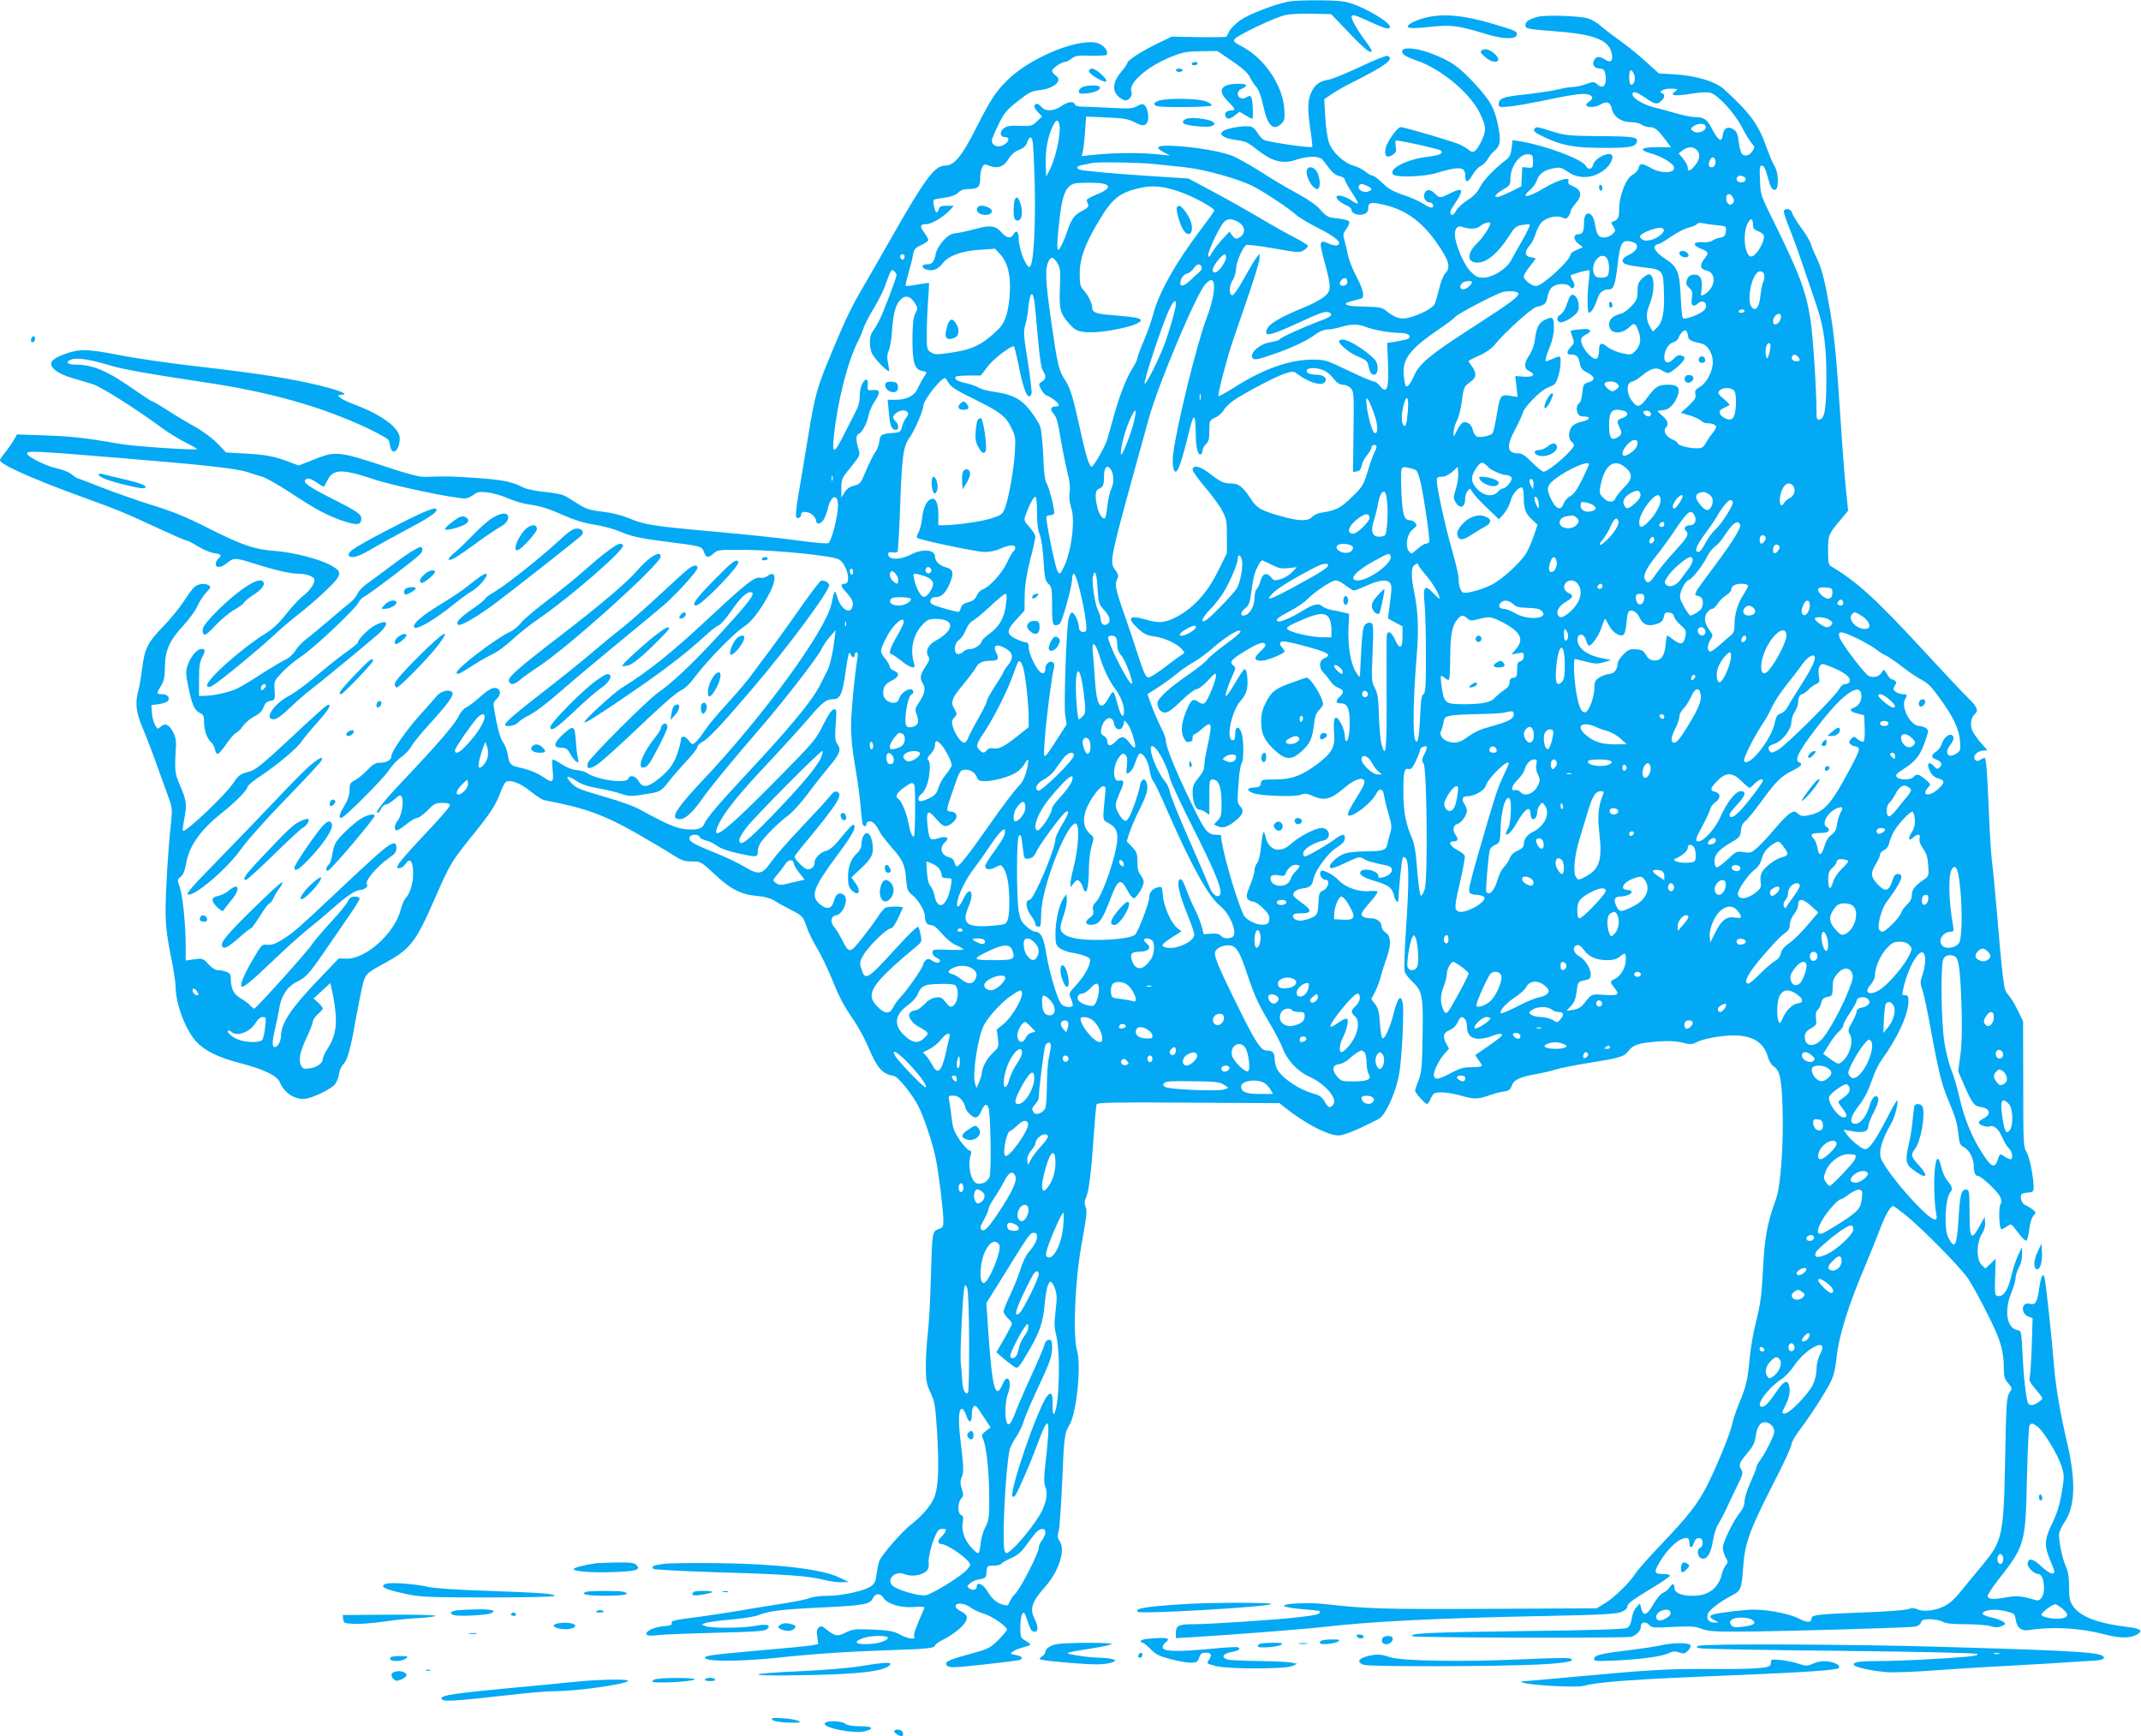 <?xml version="1.0" standalone="no"?>
<!DOCTYPE svg PUBLIC "-//W3C//DTD SVG 20010904//EN"
 "http://www.w3.org/TR/2001/REC-SVG-20010904/DTD/svg10.dtd">
<svg version="1.0" xmlns="http://www.w3.org/2000/svg"
 width="1280pt" height="1038pt" viewBox="0 0 1280 1038"
 preserveAspectRatio="xMidYMid meet">
<g transform="translate(0,1038) scale(0.1,-0.1)"
fill="#03a9f4" stroke="none">
<path d="M7700 10370 c-84 -17 -235 -76 -282 -109 -29 -20 -59 -50 -68 -66 -8
-17 -16 -32 -18 -35 -2 -2 -76 -3 -165 -2 l-162 3 -83 -40 c-99 -48 -182 -102
-182 -117 0 -6 -16 -29 -36 -52 -49 -58 -56 -110 -21 -146 14 -14 35 -26 46
-26 23 0 44 31 35 53 -20 52 102 156 252 213 56 22 87 27 165 28 l97 1 88 -60
c62 -42 94 -71 106 -95 9 -19 23 -42 31 -50 23 -25 33 -51 52 -133 24 -110 60
-142 106 -96 19 19 21 30 17 90 -10 139 -118 299 -249 369 -50 26 -58 34 -48
46 21 26 245 132 304 144 33 7 105 10 166 8 l108 -3 108 -113 c97 -101 133
-129 133 -104 0 5 -18 33 -41 63 -42 56 -79 121 -79 139 0 17 22 11 110 -30
47 -22 93 -40 103 -40 81 0 -139 138 -254 160 -59 11 -286 11 -339 0z"/>
<path d="M8543 10279 c-68 -13 -139 -47 -125 -61 8 -8 41 -8 129 1 129 14 164
10 343 -44 98 -30 173 -31 178 -3 4 21 -4 24 -148 67 -159 47 -278 60 -377 40z"/>
<path d="M9197 10280 c-55 -14 -77 -28 -77 -50 0 -23 8 -24 201 -39 209 -17
295 -51 313 -124 13 -50 -3 -67 -38 -43 -34 22 -53 20 -66 -5 -14 -26 3 -49
35 -49 26 0 35 -17 35 -66 0 -42 -22 -54 -51 -28 -19 17 -22 17 -67 1 -26 -9
-61 -17 -79 -17 -17 0 -58 -7 -90 -15 -32 -8 -118 -21 -190 -29 -136 -14 -163
-23 -163 -59 0 -18 4 -19 63 -14 34 3 118 18 187 32 184 39 253 49 283 41 32
-8 35 -26 7 -44 -48 -30 20 -45 70 -16 36 22 59 12 66 -26 10 -47 56 -80 112
-80 26 0 56 -7 66 -15 11 -8 32 -15 46 -15 33 0 49 -13 94 -72 l36 -48 -86 0
c-98 0 -110 -16 -29 -39 57 -15 123 -55 132 -77 15 -40 -72 -45 -136 -9 -54
31 -67 31 -75 0 -3 -13 -19 -31 -34 -39 -41 -21 -82 -125 -82 -211 0 -45 -7
-58 -33 -68 -16 -6 -17 -8 -2 -31 15 -23 15 -26 -4 -45 -12 -12 -34 -21 -51
-21 -33 0 -44 16 -55 82 -12 78 -65 84 -65 8 0 -51 -8 -70 -31 -70 -33 0 -35
-31 -4 -56 l28 -22 -36 -16 c-21 -8 -37 -20 -37 -26 0 -35 -169 -190 -207
-190 -26 0 -73 37 -73 57 0 9 16 35 35 59 19 23 35 45 35 48 0 2 -12 6 -27 8
-37 4 -41 31 -9 69 14 16 31 49 37 72 7 23 21 52 33 65 27 31 91 47 125 32 21
-10 27 -9 38 6 7 10 13 24 13 31 0 7 14 28 31 48 40 45 34 80 -16 101 -25 10
-33 18 -28 31 11 29 -61 8 -145 -41 -97 -59 -147 -64 -83 -10 16 14 35 40 41
60 13 37 43 58 103 69 31 6 44 3 77 -20 56 -39 121 -44 184 -14 48 22 86 67
86 102 0 41 -105 -3 -116 -49 -7 -28 -29 -31 -43 -6 -22 41 -244 123 -397 148
l-41 6 -6 -48 c-4 -37 -11 -53 -32 -69 -71 -54 -136 -122 -156 -162 -16 -32
-37 -55 -75 -79 -30 -19 -61 -48 -69 -65 -9 -16 -20 -27 -25 -24 -16 10 -12
24 18 68 57 84 49 101 -27 62 -62 -31 -64 -31 -95 0 -27 27 -52 25 -61 -6 -7
-22 10 -49 31 -49 17 0 29 -19 18 -30 -5 -5 -28 4 -52 20 -24 16 -79 41 -123
55 -62 21 -90 37 -124 71 -25 24 -51 44 -59 44 -8 0 -27 11 -43 24 -16 13 -47
29 -69 35 -59 16 -129 81 -149 139 -9 26 -19 95 -22 153 l-6 106 44 30 c24 17
82 50 129 73 194 97 250 139 205 156 -8 3 -81 -26 -162 -65 -81 -38 -166 -73
-188 -77 -56 -9 -84 -29 -106 -77 -22 -50 -23 -101 -4 -227 8 -52 12 -96 10
-98 -9 -9 -272 30 -292 43 -12 9 -29 28 -37 44 -9 16 -26 31 -38 34 -36 9
-149 -10 -167 -28 -15 -15 -14 -17 3 -30 10 -8 39 -17 65 -20 69 -10 77 -13
129 -54 97 -77 159 -94 241 -66 75 24 140 24 160 -2 9 -12 28 -37 43 -56 16
-21 39 -37 57 -40 17 -4 31 -13 31 -20 0 -8 19 -42 41 -76 23 -34 40 -64 37
-67 -3 -3 -23 6 -43 21 -37 24 -85 34 -85 17 0 -14 32 -39 63 -51 15 -6 27
-17 27 -26 0 -22 44 -37 75 -25 18 7 25 17 25 35 0 35 16 39 94 21 128 -30
222 -97 310 -220 80 -113 92 -153 56 -191 -11 -12 -27 -52 -36 -91 -9 -38 -21
-79 -27 -92 -11 -24 -85 -63 -154 -81 -47 -13 -83 -2 -136 41 -25 20 -41 23
-129 25 -113 1 -145 15 -77 33 24 6 50 13 57 15 22 8 13 53 -28 131 -23 42
-45 99 -51 128 -5 28 -15 68 -21 89 -10 33 -9 41 11 68 12 17 20 36 18 43 -3
8 -32 16 -68 20 -59 6 -66 9 -104 51 -26 30 -76 64 -144 101 -57 30 -155 89
-218 130 -64 40 -140 83 -170 94 -71 26 -204 49 -329 57 -115 7 -137 -4 -77
-37 l38 -20 -70 7 c-94 11 -260 10 -369 -1 l-89 -9 7 29 c4 16 10 69 13 118
l6 89 121 -5 c98 -4 129 -9 163 -26 52 -27 69 -27 82 -3 13 23 3 87 -16 102
-10 9 -21 8 -46 -6 -28 -15 -48 -16 -147 -10 -63 3 -138 7 -167 7 -35 0 -53 4
-57 14 -8 21 -41 17 -82 -11 -45 -30 -93 -33 -117 -5 -19 22 -33 25 -43 9 -3
-6 6 -23 20 -38 l26 -27 -31 -30 c-28 -27 -34 -29 -103 -26 -59 2 -77 -1 -96
-16 -27 -22 -21 -52 10 -52 30 0 22 -31 -12 -48 -33 -16 -68 -2 -68 27 0 10
18 54 40 98 34 69 49 87 115 138 65 52 83 61 130 66 88 10 141 58 97 87 -12 8
-22 21 -22 28 0 15 56 54 78 54 8 0 25 9 39 20 22 17 38 20 113 17 49 -1 91 1
95 5 14 13 -7 49 -38 64 -96 50 -404 -69 -552 -213 -72 -71 -99 -111 -190
-290 -84 -167 -131 -223 -184 -223 -63 0 -119 -75 -321 -430 -67 -118 -147
-257 -177 -308 -61 -104 -101 -187 -180 -377 -89 -213 -101 -255 -143 -513
-22 -136 -49 -295 -59 -354 -10 -58 -15 -112 -11 -119 9 -14 30 -3 30 17 0 21
47 17 70 -6 11 -11 20 -27 20 -35 0 -23 28 -18 44 8 8 12 19 42 25 66 18 81
61 94 61 19 0 -64 -40 -218 -58 -225 -9 -4 -88 3 -176 15 -89 13 -307 36 -486
52 -390 35 -434 42 -528 81 -46 19 -105 34 -160 40 -70 8 -97 16 -137 41 -27
17 -64 39 -81 50 -20 12 -65 21 -126 27 -53 5 -110 17 -128 26 -68 35 -118 46
-274 57 -149 11 -191 12 -316 7 -33 -1 -105 18 -249 66 -262 87 -289 89 -411
39 l-94 -37 -45 17 c-95 37 -150 48 -267 54 l-122 7 -53 55 c-31 31 -88 74
-134 99 -44 24 -117 68 -163 98 -45 29 -86 53 -91 53 -5 0 -50 30 -102 66
-163 115 -252 154 -356 154 -51 0 -65 16 -26 31 33 12 110 1 232 -36 82 -24
228 -50 561 -100 398 -59 708 -147 988 -280 62 -30 114 -60 116 -67 3 -7 7
-25 10 -40 13 -58 56 -17 56 52 0 60 -105 139 -267 200 -87 33 -124 60 -82 60
49 0 -2 23 -113 51 -174 44 -373 75 -718 115 -173 19 -396 51 -495 71 -198 38
-242 39 -340 2 -31 -11 -60 -30 -66 -42 -17 -31 33 -71 123 -97 40 -12 96 -28
123 -37 48 -14 264 -151 410 -259 39 -29 103 -68 144 -89 40 -20 71 -38 69
-40 -8 -8 -368 16 -452 30 -214 37 -290 46 -453 52 l-172 6 -18 -33 c-10 -18
-33 -50 -50 -72 -18 -22 -33 -44 -33 -49 0 -25 190 -110 475 -214 232 -84 278
-103 477 -196 82 -38 153 -69 160 -69 7 0 39 -16 71 -36 32 -20 76 -38 98 -41
42 -6 48 -13 24 -33 -8 -7 -15 -21 -15 -31 0 -27 32 -24 68 6 38 32 52 31 164
-5 124 -39 214 -60 265 -60 50 0 93 -18 93 -38 0 -24 -30 -66 -71 -97 -21 -16
-66 -65 -99 -107 -41 -52 -80 -89 -122 -115 -153 -95 -372 -293 -349 -316 7
-7 19 -4 38 8 54 35 265 209 351 289 48 45 121 107 162 138 41 32 112 93 158
137 101 97 103 112 25 154 -67 36 -221 75 -326 83 -122 8 -203 36 -397 134
-135 69 -213 101 -340 140 -91 29 -227 76 -302 106 -76 30 -140 54 -144 54 -3
0 -19 11 -34 23 -16 14 -54 29 -86 36 -62 12 -175 67 -182 89 -6 19 49 16 580
-28 499 -41 674 -61 743 -84 22 -8 58 -19 80 -25 22 -6 97 -48 166 -93 157
-104 223 -139 322 -173 83 -27 107 -24 107 15 0 26 -24 43 -165 114 -146 74
-181 98 -171 115 11 17 30 13 70 -14 20 -14 39 -25 41 -25 2 0 12 16 21 35 34
72 85 74 275 11 119 -40 480 -116 551 -116 10 0 32 10 48 21 25 19 37 21 85
15 32 -3 88 -20 125 -36 38 -16 90 -32 117 -35 78 -11 122 -25 216 -67 59 -26
119 -45 179 -54 50 -8 116 -26 147 -39 82 -34 120 -42 296 -65 198 -25 201
-25 214 -61 12 -35 27 -36 58 -7 23 21 31 22 181 21 204 -2 535 -36 569 -58
48 -32 74 -145 33 -145 -29 0 -25 -15 16 -59 26 -30 35 -47 32 -68 -7 -62 -69
-31 -92 46 -15 49 -17 47 -35 -38 -33 -159 -408 -673 -769 -1055 -135 -143
-185 -212 -161 -227 35 -22 85 13 152 108 53 76 192 245 367 447 128 148 327
406 349 451 10 22 34 58 53 79 l34 39 -13 -99 c-8 -54 -23 -117 -35 -139 -11
-22 -31 -62 -45 -90 -49 -96 -182 -257 -444 -537 -159 -170 -237 -262 -249
-294 -11 -29 -46 -38 -113 -31 -57 6 -116 32 -274 119 -28 16 -114 47 -190 69
-179 53 -186 55 -219 90 -39 41 -23 47 31 11 33 -22 70 -34 138 -46 50 -9 112
-24 135 -33 43 -15 60 -15 177 5 51 9 63 17 105 72 19 25 65 78 102 118 37 39
68 79 68 87 0 8 12 21 28 29 38 20 114 101 296 314 223 261 472 598 463 626
-5 16 -33 30 -49 24 -8 -4 -64 -77 -125 -165 -61 -87 -144 -202 -184 -256 -41
-53 -91 -121 -112 -150 -20 -28 -83 -101 -138 -162 -56 -60 -116 -132 -134
-160 -18 -27 -42 -59 -54 -70 -22 -19 -22 -19 -45 10 -23 29 -46 28 -46 -3 0
-9 -10 -46 -22 -82 -24 -66 -57 -107 -130 -161 -52 -37 -78 -37 -100 1 -18 32
-52 40 -62 15 -11 -31 -181 -9 -243 32 -14 9 -43 18 -64 19 -24 1 -58 14 -87
33 -27 17 -52 31 -57 31 -4 0 -5 -29 -1 -65 7 -73 1 -79 -49 -45 -41 29 -92
49 -147 61 -56 12 -63 20 -72 77 -3 24 -16 56 -27 72 -19 25 -37 92 -55 203
-6 31 -3 42 15 58 26 25 27 56 1 64 -25 8 -48 -5 -111 -61 -28 -25 -61 -49
-74 -54 -12 -5 -32 -28 -43 -52 -24 -48 -114 -154 -318 -370 -131 -138 -187
-208 -166 -208 5 0 14 11 20 25 6 14 19 25 28 25 9 0 32 14 52 31 31 28 36 29
44 14 14 -24 -1 -111 -23 -139 -20 -26 -25 -51 -10 -60 5 -3 31 12 57 34 27
22 57 40 67 40 10 0 38 20 63 45 39 40 48 45 89 45 33 0 45 -4 45 -15 0 -8
-65 -83 -144 -166 -79 -83 -151 -165 -160 -180 -16 -28 -16 -29 2 -29 11 0 27
12 37 26 26 40 45 15 45 -58 0 -59 -18 -118 -46 -149 -8 -9 -22 -41 -29 -70
-37 -139 -208 -293 -323 -290 l-47 1 -113 -118 c-168 -174 -232 -269 -232
-344 -1 -35 -19 -68 -39 -68 -15 0 -14 36 5 117 9 37 20 92 25 122 11 69 49
125 103 151 53 25 76 50 167 183 41 59 104 151 141 205 37 53 68 103 68 110 0
7 -12 12 -28 12 -22 0 -32 -7 -43 -30 -8 -16 -54 -73 -104 -126 -49 -54 -99
-112 -110 -130 -22 -37 -335 -384 -345 -384 -4 0 -15 9 -25 20 -11 12 -36 30
-57 42 -40 23 -58 58 -58 115 0 27 -5 35 -26 43 -14 6 -36 10 -50 10 -16 0
-37 13 -58 36 -32 35 -35 36 -85 29 l-51 -7 0 89 c0 129 -18 302 -36 351 -15
41 -15 43 6 60 15 12 25 36 31 72 17 108 84 206 213 308 84 67 156 140 156
158 0 8 35 37 78 65 110 74 221 168 247 209 13 19 55 70 94 113 69 76 93 119
52 98 -10 -6 -108 -94 -216 -196 -159 -148 -207 -187 -239 -196 -60 -16 -68
-21 -101 -70 -49 -74 -288 -299 -302 -286 -2 3 2 38 10 78 15 82 12 104 -29
199 -29 66 -31 87 -22 225 2 36 -3 61 -18 90 -24 45 -47 55 -74 30 -18 -16
-19 -15 -34 13 -8 16 -17 49 -18 73 l-3 44 43 5 c23 4 47 11 54 18 18 18 1 42
-32 42 -36 0 -36 2 -8 49 18 29 23 52 24 116 2 100 28 158 115 251 33 36 69
86 80 112 11 26 35 62 52 80 26 27 29 34 17 42 -23 15 -63 11 -86 -8 -12 -9
-41 -49 -66 -88 -25 -39 -80 -105 -121 -148 -93 -95 -113 -135 -127 -251 -6
-49 -16 -108 -22 -130 -22 -77 -15 -134 26 -230 21 -49 60 -151 86 -225 27
-74 58 -162 70 -194 20 -56 21 -67 11 -160 -17 -154 -31 -396 -31 -516 0 -80
8 -147 30 -258 17 -83 30 -169 30 -191 0 -101 58 -256 123 -328 50 -54 132
-95 257 -127 147 -38 227 -76 244 -118 25 -59 81 -98 141 -98 38 0 145 48 182
82 13 12 25 39 29 64 3 23 15 51 25 60 25 23 44 89 74 259 14 77 32 170 41
208 18 75 21 78 139 142 149 82 181 123 295 384 90 206 98 219 220 371 113
139 144 187 172 263 12 33 27 61 35 64 30 12 86 -10 145 -58 34 -27 71 -51 83
-53 237 -44 359 -88 553 -199 83 -48 178 -104 213 -127 53 -34 70 -40 116 -40
53 0 54 -1 135 -76 96 -90 156 -121 253 -130 47 -4 82 -14 106 -29 19 -13 62
-36 95 -53 71 -36 76 -41 98 -107 9 -27 35 -80 57 -117 23 -37 60 -114 84
-170 55 -135 77 -178 140 -268 28 -42 66 -112 84 -155 55 -131 85 -166 155
-177 24 -4 106 -105 145 -178 34 -66 85 -218 106 -318 17 -85 45 -309 45 -369
0 -37 -3 -42 -29 -51 -38 -13 -38 -18 -46 -297 -3 -121 -11 -267 -18 -325 -7
-58 -12 -148 -12 -200 0 -83 4 -103 28 -155 25 -53 29 -77 39 -230 14 -233 8
-348 -22 -409 -26 -51 -71 -101 -139 -155 -51 -40 -169 -176 -183 -211 -6 -14
-13 -49 -17 -79 -5 -42 -12 -58 -31 -72 -38 -29 -173 -59 -260 -59 -44 0 -92
-6 -111 -14 -19 -8 -97 -24 -174 -35 -77 -12 -189 -30 -250 -41 -60 -10 -164
-26 -230 -35 -164 -21 -175 -24 -169 -39 4 -10 -10 -15 -50 -18 -57 -5 -111
-31 -100 -50 4 -7 28 -8 68 -3 33 4 190 10 347 14 221 5 290 10 303 20 30 25
2 35 -64 22 -73 -15 -265 -16 -300 -3 l-25 10 25 10 c14 5 82 14 151 20 70 6
143 18 163 26 60 25 139 35 376 46 255 12 292 19 308 55 15 32 45 32 65 1 24
-36 105 -60 184 -53 46 3 63 2 59 -7 -51 -117 -66 -158 -61 -166 14 -23 -30
-20 -78 5 -45 24 -67 28 -168 33 -107 4 -120 3 -163 -18 -50 -25 -63 -23 -118
21 -23 19 -30 20 -43 9 -12 -10 -14 -23 -9 -56 l6 -43 -37 -7 c-21 -4 -173
-19 -339 -33 -249 -22 -301 -29 -301 -41 0 -24 205 -24 425 -1 225 24 433 38
685 46 216 7 265 12 265 28 1 7 23 22 49 35 27 12 69 41 95 63 58 52 61 82 11
106 -22 11 -34 23 -32 33 4 21 54 16 90 -10 15 -12 50 -28 76 -36 50 -14 141
-77 141 -96 0 -6 -24 -34 -52 -63 -51 -49 -59 -53 -176 -85 -129 -35 -153 -48
-127 -70 13 -11 52 -9 216 9 109 12 206 24 214 27 26 10 16 23 -22 30 -34 6
-35 8 -17 21 10 8 38 19 62 25 23 6 42 13 42 17 0 3 -14 14 -30 23 -28 16 -30
20 -30 80 0 35 5 70 11 78 12 17 12 17 39 -60 11 -33 20 -45 35 -45 24 0 23
31 0 78 -30 59 -16 102 62 189 83 93 124 220 89 273 -14 21 -15 32 -6 64 5 21
14 150 20 287 12 282 13 294 46 350 41 72 69 352 43 441 -26 91 -12 420 27
633 33 186 34 198 24 226 -8 21 -7 35 4 58 16 36 31 153 46 381 6 88 13 166
16 173 3 11 106 13 548 10 l545 -3 28 -22 c113 -91 242 -161 312 -170 36 -5
87 14 251 96 47 24 114 179 129 297 15 118 25 355 17 398 -10 53 -29 33 -51
-51 -21 -88 -55 -165 -69 -160 -6 2 -13 39 -16 88 -4 68 -10 90 -28 115 l-24
31 23 44 c12 24 28 67 35 94 7 28 22 75 33 105 29 79 28 133 -4 154 -14 9 -25
25 -25 36 0 27 -27 50 -60 50 -38 0 -60 9 -60 26 0 8 23 39 50 69 28 31 48 60
45 64 -2 5 -25 6 -49 4 -61 -7 -143 22 -181 63 -17 18 -48 40 -68 49 -34 14
-38 14 -43 0 -7 -18 12 -45 32 -45 27 0 16 -48 -13 -62 -26 -12 -28 -18 -31
-79 -3 -72 -8 -78 -81 -99 -38 -10 -71 1 -71 25 0 11 13 15 51 15 64 0 64 19
0 64 -25 18 -46 36 -48 41 -6 21 17 39 58 44 43 6 54 17 63 62 9 44 86 149
130 177 47 31 56 40 56 65 0 23 -17 21 -54 -6 -47 -36 -170 -107 -185 -107 -7
0 -11 9 -9 23 3 23 67 61 119 72 51 10 41 75 -10 75 -37 0 -133 -50 -183 -95
-66 -61 -134 -40 -153 46 -10 45 -16 29 -26 -62 -5 -49 -14 -88 -23 -98 -9
-10 -16 -30 -16 -44 0 -15 -12 -56 -27 -91 -22 -54 -24 -68 -13 -81 7 -8 21
-15 32 -15 11 0 38 -18 60 -40 30 -30 39 -45 36 -67 -2 -23 -8 -29 -35 -31
-40 -4 -105 29 -119 60 -49 107 -134 408 -134 474 0 2 -15 4 -33 4 -48 0 -66
24 -155 210 -89 185 -142 318 -142 353 0 13 -13 48 -29 78 -15 30 -40 87 -55
127 l-26 72 58 37 c31 20 82 56 112 81 30 25 78 58 106 74 28 15 78 52 110 80
67 59 141 108 162 108 23 0 -1 -24 -92 -90 -45 -33 -89 -70 -98 -83 -9 -13
-58 -52 -110 -88 -113 -77 -188 -145 -188 -171 0 -33 19 -58 46 -58 17 0 46
21 96 70 40 39 81 70 92 70 11 0 41 23 68 52 40 44 48 49 48 30 0 -29 -48
-148 -66 -163 -11 -9 -20 -8 -39 5 -32 21 -42 15 -66 -38 -34 -77 -42 -135
-24 -173 11 -23 21 -33 32 -29 8 3 17 6 19 6 2 0 4 9 4 20 0 11 4 20 10 20 5
0 25 14 43 30 64 56 68 43 33 -115 -9 -38 -16 -84 -16 -102 0 -21 -11 -45 -35
-73 -28 -33 -35 -50 -35 -84 0 -58 18 -106 39 -106 9 0 27 -7 39 -16 l22 -15
0 105 c0 99 1 106 20 106 35 0 52 -42 53 -135 1 -76 -2 -87 -22 -109 l-24 -25
24 -11 c31 -14 65 -2 113 40 40 35 44 54 20 81 -18 20 -18 27 -8 154 3 50 12
96 18 104 13 17 12 147 -3 184 -16 40 -36 34 -36 -10 0 -27 -4 -38 -15 -38
-44 0 -7 180 51 240 17 18 31 46 35 72 7 46 -2 113 -15 113 -5 0 -29 -36 -55
-80 -72 -125 -79 -100 -13 52 15 32 15 38 2 48 -25 21 -17 33 43 72 88 56 130
74 144 60 8 -8 2 -20 -26 -46 -43 -39 -40 -56 7 -56 32 0 137 43 137 56 0 4
-8 16 -17 26 -12 13 -14 21 -5 30 8 8 44 2 134 -22 150 -40 174 -54 126 -75
-33 -14 -35 -57 -5 -87 13 -12 31 -36 41 -51 10 -16 31 -33 47 -39 34 -12 37
-28 9 -53 -28 -25 -25 -41 7 -40 19 0 31 -7 40 -25 21 -41 14 -200 -8 -200 -5
0 -9 14 -9 30 0 17 -9 49 -20 70 -35 68 -52 47 -44 -52 7 -84 -12 -119 -101
-186 -93 -70 -155 -92 -255 -92 -74 0 -79 -1 -82 -22 -2 -19 -10 -24 -40 -26
-45 -4 -48 -14 -10 -32 36 -18 253 -26 290 -11 23 10 36 8 76 -10 63 -27 104
-17 177 46 56 47 99 68 119 55 17 -10 8 -33 -50 -125 -29 -46 -46 -83 -41 -88
20 -20 138 69 167 125 21 40 42 36 49 -9 3 -21 15 -71 27 -111 19 -64 20 -78
9 -115 -7 -23 -15 -54 -18 -68 -6 -32 -31 -39 -137 -39 -39 0 -89 -5 -110 -11
-58 -16 -125 -89 -82 -89 8 0 48 16 89 36 70 33 77 34 99 20 21 -13 49 -22
141 -41 49 -10 32 -56 -26 -70 -21 -6 -27 -4 -27 9 0 30 -89 52 -106 25 -11
-18 17 -36 92 -58 78 -23 98 -40 109 -88 6 -29 25 -47 25 -25 2 65 20 245 26
253 5 9 11 7 21 -6 17 -25 17 -149 -2 -432 -9 -134 -11 -232 -6 -245 5 -13 24
-36 41 -53 64 -59 69 -85 65 -325 -3 -189 -6 -221 -24 -268 -12 -29 -21 -57
-21 -62 0 -13 60 -80 71 -80 5 0 14 12 20 27 6 15 16 31 22 35 22 14 89 8 165
-13 78 -22 98 -21 172 5 25 9 61 18 82 21 29 4 38 11 46 35 13 35 48 52 147
69 39 7 90 19 115 27 25 8 115 26 200 40 190 30 211 37 238 74 26 34 63 46
182 54 58 4 102 2 138 -7 45 -12 56 -12 80 0 42 23 150 43 227 43 114 0 182
-43 205 -131 6 -22 21 -46 35 -55 36 -24 46 -71 52 -244 7 -213 -11 -474 -39
-548 -51 -138 -69 -232 -78 -422 -8 -151 -15 -207 -40 -305 -17 -66 -35 -169
-40 -230 -12 -128 -20 -162 -65 -270 -18 -44 -35 -97 -39 -118 -10 -52 -87
-241 -147 -362 -58 -115 -112 -184 -284 -365 -70 -73 -137 -149 -149 -169 -35
-54 -125 -142 -181 -176 l-50 -30 -655 -3 c-627 -3 -717 0 -965 28 -101 12
-263 4 -247 -12 5 -5 54 -14 108 -18 55 -5 100 -9 102 -10 1 0 2 -4 2 -9 0
-12 -29 -18 -135 -30 -131 -15 -525 -41 -620 -41 -90 0 -105 -8 -105 -54 l0
-29 108 6 c238 15 656 47 778 61 287 33 689 53 1314 65 349 7 432 12 463 24
25 11 37 22 37 36 0 14 34 39 130 97 71 42 127 81 124 85 -3 5 -18 9 -34 9
-56 0 -62 7 -40 49 31 63 96 137 134 155 42 20 56 15 56 -20 0 -30 16 -31 26
-1 8 26 22 37 41 30 18 -7 16 -50 -3 -57 -24 -9 -14 -60 13 -64 30 -4 52 32
64 109 6 35 19 78 30 94 10 17 31 55 45 85 14 30 44 93 66 139 35 69 40 86 30
102 -19 30 -15 44 33 100 35 41 46 63 51 101 9 65 32 93 68 84 15 -4 32 -18
38 -32 10 -21 7 -34 -18 -86 -16 -34 -41 -79 -56 -100 -16 -21 -28 -44 -28
-52 0 -7 -16 -47 -35 -89 -19 -42 -35 -91 -35 -111 0 -22 -9 -45 -25 -65 -39
-46 -105 -180 -105 -213 0 -17 8 -43 17 -59 15 -26 15 -30 1 -46 -8 -10 -19
-31 -22 -48 -22 -90 -80 -135 -176 -135 -72 0 -110 18 -110 51 0 24 -12 24
-27 0 -7 -11 -25 -26 -40 -33 -16 -7 -40 -37 -58 -68 -37 -66 -60 -75 -72 -29
l-9 33 -21 -23 c-12 -12 -24 -42 -28 -67 -4 -31 -13 -48 -28 -56 -16 -8 -193
-14 -627 -19 -546 -7 -684 -13 -655 -31 15 -9 1287 -12 1310 -3 34 14 55 37
55 62 0 28 30 32 51 7 12 -15 30 -16 141 -10 109 5 134 3 170 -11 36 -15 74
-18 243 -17 279 2 1004 23 1037 30 15 3 30 15 33 25 5 15 16 19 53 19 26 0 60
-7 76 -15 20 -11 60 -15 138 -15 61 0 128 -5 149 -12 30 -9 45 -8 66 1 26 12
27 13 9 26 -10 8 -43 20 -73 26 -30 7 -52 17 -50 23 7 22 72 29 133 15 57 -14
59 -15 65 -52 8 -49 34 -69 79 -62 139 22 304 13 450 -25 91 -24 151 -25 191
-4 45 23 30 38 -47 47 -183 22 -288 62 -331 126 -19 28 -23 47 -23 115 0 58
-6 93 -20 123 -20 46 -40 137 -40 187 0 17 14 50 35 80 61 89 66 244 15 463
-45 195 -69 335 -80 468 -13 163 -48 489 -56 524 -9 39 -23 11 -34 -69 -11
-77 -21 -93 -56 -84 -49 12 -55 -58 -7 -77 l25 -9 -5 -163 c-3 -89 -8 -174
-12 -188 -5 -21 1 -35 34 -73 23 -26 41 -51 41 -55 0 -12 -46 -41 -64 -41 -8
0 -17 4 -20 9 -12 18 -28 158 -34 293 -7 138 -8 143 -29 146 -65 9 -83 114
-38 224 14 34 25 73 25 87 0 15 9 43 20 64 12 21 20 55 19 79 l-1 43 -23 -50
c-13 -27 -31 -83 -40 -122 -19 -83 -47 -126 -79 -121 -20 3 -21 7 -18 113 l3
110 -31 -30 -30 -29 -23 22 c-32 32 -31 132 1 184 15 24 22 49 20 70 l-3 33
-30 -55 c-50 -91 -60 -77 -60 80 0 115 -2 135 -16 138 -32 6 -41 -26 -49 -161
-10 -176 -23 -203 -62 -126 -28 53 -18 240 13 273 15 16 10 33 -17 66 -15 17
-32 54 -38 83 -6 29 -16 51 -21 50 -24 -5 -29 -217 -9 -331 5 -25 3 -32 -9
-32 -35 0 -207 184 -292 312 -33 50 -37 63 -33 101 5 41 26 94 68 167 20 36
43 130 31 130 -3 0 -31 -48 -61 -107 -67 -129 -104 -183 -128 -183 -21 0 -83
50 -111 88 l-19 28 58 -10 c63 -10 90 0 90 34 0 9 13 44 30 76 29 58 36 85 24
97 -15 14 -34 -9 -48 -57 -19 -64 -57 -109 -89 -104 -32 5 -25 41 23 104 42
56 55 83 90 179 11 33 34 78 50 100 95 130 159 271 160 348 0 31 -3 37 -20 37
-17 0 -19 5 -14 27 20 97 63 193 99 223 36 30 47 -45 19 -126 -15 -44 -15 -51
1 -98 9 -28 32 -138 51 -245 42 -231 64 -319 100 -403 46 -110 54 -137 62
-206 6 -57 10 -68 32 -79 31 -15 60 -68 60 -110 0 -41 9 -63 25 -63 19 0 113
-88 131 -121 11 -23 12 -34 3 -51 -11 -20 -7 -133 4 -145 3 -3 16 2 29 11 12
9 26 16 30 16 5 0 24 -23 44 -50 20 -28 42 -49 48 -47 6 2 14 32 18 67 4 37
14 70 25 82 17 19 17 20 -7 39 -14 10 -33 21 -42 25 -19 6 -34 46 -23 63 3 6
19 11 35 11 16 0 32 5 35 10 13 20 -16 194 -38 230 -20 34 -21 48 -21 410 l-1
375 -32 65 c-17 36 -41 74 -51 86 -11 11 -22 29 -25 40 -10 32 -25 175 -47
444 -12 140 -26 284 -31 320 -5 36 -14 175 -19 310 -10 237 -16 310 -26 310
-2 0 -13 -6 -24 -12 -14 -9 -22 -10 -31 -1 -18 18 7 51 42 55 l31 3 -41 46
c-22 26 -45 59 -51 75 -13 32 -5 77 16 95 25 21 15 43 -42 99 -31 30 -152 159
-269 286 -281 305 -400 412 -549 499 -14 8 -17 25 -17 92 0 93 3 100 71 181
l49 59 -14 139 c-8 77 -21 245 -29 374 -28 422 -38 523 -67 695 -31 178 -47
241 -84 315 -12 25 -25 57 -28 71 -4 14 -29 57 -57 95 -28 38 -53 79 -56 92
-6 22 -37 31 -49 12 -3 -5 10 -47 28 -92 19 -46 55 -144 80 -218 25 -74 61
-180 80 -235 51 -146 67 -259 66 -459 0 -179 -10 -238 -41 -244 -15 -3 -18 4
-18 50 0 127 -21 448 -35 539 -26 174 -64 277 -223 599 -76 153 -77 156 -80
243 -3 74 -2 87 12 87 10 0 21 -19 31 -57 19 -71 28 -88 46 -88 24 0 24 99 0
138 -11 18 -33 69 -49 114 -49 139 -96 204 -253 348 -53 48 -168 83 -303 91
l-88 5 -80 72 c-43 39 -115 98 -160 129 -44 32 -96 71 -114 88 -18 16 -50 34
-71 40 -51 15 -249 22 -296 10z m573 -346 c11 -28 -4 -69 -21 -59 -12 8 -12
85 1 85 6 0 15 -12 20 -26z m248 -98 c-10 -7 -18 -16 -18 -20 0 -9 52 -7 128
6 37 6 80 8 96 4 45 -11 146 -121 190 -206 21 -41 48 -85 59 -97 19 -21 19
-24 3 -48 -18 -27 -47 -33 -64 -12 -5 6 -13 38 -17 70 -6 46 -12 61 -32 74
-29 19 -56 8 -61 -23 -7 -42 -11 -47 -28 -33 -9 7 -26 34 -40 61 -28 55 -48
68 -101 68 -21 0 -74 11 -118 24 -44 13 -102 29 -130 35 -58 14 -125 55 -125
76 0 23 21 18 77 -20 59 -40 69 -42 95 -18 21 18 24 39 6 45 -27 9 7 28 50 28
41 -1 45 -2 30 -14z m-3685 -198 c13 -49 -22 -211 -62 -283 l-16 -30 -3 68
c-3 80 10 161 37 222 22 50 36 57 44 23z m3862 -8 c17 -28 -43 -56 -72 -34
-17 13 -17 15 1 29 23 17 62 20 71 5z m-4021 -97 c3 -16 9 -129 12 -253 6
-222 -5 -453 -24 -487 -8 -14 -12 -13 -27 10 -22 34 -45 112 -45 153 0 40 -15
52 -30 24 -15 -28 -41 -25 -71 9 -38 43 -69 47 -158 22 -42 -11 -94 -23 -116
-25 -31 -4 -48 -14 -77 -46 -22 -25 -40 -57 -44 -78 -8 -47 -21 -62 -50 -62
-34 0 -39 -18 -9 -30 38 -14 72 -2 101 36 35 46 116 75 226 81 l87 6 29 -31
c46 -49 66 -128 59 -236 -6 -105 -27 -174 -65 -211 -101 -99 -158 -126 -305
-146 -67 -10 -81 -9 -102 5 -24 16 -25 20 -24 119 0 56 4 145 8 197 4 52 6 96
5 98 -1 2 -31 -3 -68 -9 -36 -7 -68 -10 -71 -8 -3 3 5 37 16 75 11 38 24 87
27 109 6 35 13 43 50 60 23 11 42 24 42 30 0 6 -11 26 -25 45 -28 38 -25 50
14 50 30 0 103 43 140 84 l24 26 -42 0 c-34 0 -44 -4 -48 -20 -3 -11 -9 -20
-14 -20 -9 0 -24 68 -17 75 2 3 31 8 64 13 41 6 67 15 82 30 16 16 34 22 65
22 53 0 67 13 67 61 0 56 16 93 38 84 63 -27 100 -17 131 34 16 26 38 45 63
55 27 10 42 23 49 45 14 38 25 39 33 4z m3970 -49 c23 -23 19 -58 -10 -93 -30
-36 -44 -39 -44 -12 0 11 -12 34 -27 52 l-27 32 23 18 c28 23 64 24 85 3z
m-979 -69 c0 -39 -1 -40 -32 -37 l-32 3 -3 -58 -3 -57 -55 -28 c-30 -15 -65
-30 -77 -33 -39 -11 -26 13 22 41 41 24 45 29 45 65 0 76 58 153 110 147 22
-3 25 -8 25 -43z m1089 10 c7 -20 -3 -45 -19 -45 -20 0 -24 12 -14 38 10 25
24 29 33 7z m-3359 -25 c55 -6 141 -15 190 -20 120 -13 334 -73 415 -118 82
-45 199 -123 247 -165 20 -18 81 -54 137 -82 103 -52 144 -89 111 -101 -9 -4
-33 1 -52 10 -27 13 -38 14 -43 6 -8 -12 -6 -22 29 -154 31 -118 29 -140 -19
-175 -22 -16 -70 -41 -107 -56 -172 -70 -233 -110 -233 -153 0 -23 50 -8 190
57 140 65 169 74 190 61 21 -13 6 -25 -70 -53 -97 -37 -222 -94 -229 -105 -3
-6 -28 -13 -56 -18 -58 -8 -120 -59 -109 -89 8 -21 28 -18 146 24 99 35 187
77 237 115 20 15 48 26 66 26 18 0 54 7 81 15 62 19 104 19 151 0 47 -18 143
-35 197 -35 45 0 72 -12 62 -28 -6 -10 -21 -14 -97 -27 l-36 -5 5 -114 c7
-161 -6 -197 -50 -141 -11 14 -27 25 -36 25 -9 0 -78 29 -152 65 -130 62 -138
65 -211 65 -140 0 -293 -54 -470 -166 -49 -31 -92 -55 -94 -52 -7 7 46 211 83
323 17 50 60 176 96 280 36 105 66 203 66 219 l0 29 -19 -24 c-10 -13 -43 -69
-74 -124 -30 -55 -61 -100 -69 -100 -22 0 -21 53 1 89 12 18 21 50 21 70 0 36
39 128 60 141 6 4 81 -5 166 -20 144 -26 156 -26 179 -11 14 9 25 21 25 26 0
5 -37 28 -82 51 -45 23 -136 74 -202 114 -67 39 -191 110 -276 155 l-155 83
-205 13 c-236 15 -422 32 -445 40 -26 10 -17 23 23 29 20 4 42 8 47 10 23 8
278 4 370 -5z m3534 -79 c17 -11 5 -31 -19 -31 -21 0 -34 15 -25 30 8 12 25
13 44 1z m-3829 -40 c43 -12 29 -34 -40 -62 -36 -15 -64 -30 -63 -35 1 -5 4
-17 8 -26 5 -13 -3 -22 -34 -38 -47 -24 -64 -46 -90 -121 -10 -31 -27 -71 -37
-90 -25 -48 -29 -22 -14 120 17 181 40 240 95 254 30 7 147 6 175 -2z m1575
-13 c32 -14 32 -26 -1 -34 -28 -7 -61 16 -50 35 9 14 19 14 51 -1z m-1112 -38
c80 -29 197 -94 197 -109 0 -4 -39 -58 -86 -120 -145 -191 -248 -375 -280
-501 -9 -36 -34 -106 -55 -156 -22 -50 -39 -98 -39 -106 0 -8 -14 -36 -32 -64
-36 -57 -80 -172 -113 -296 -13 -48 -29 -104 -35 -125 -15 -46 -82 -163 -93
-163 -15 0 -35 65 -72 234 -42 190 -56 236 -89 286 -36 56 -44 88 -82 353 -35
246 -37 313 -14 357 15 28 27 25 51 -12 18 -30 20 -45 16 -142 -6 -131 1 -160
53 -219 36 -40 47 -46 94 -52 95 -12 336 38 336 70 0 14 -36 20 -170 31 -97 7
-120 16 -120 45 0 25 -26 77 -54 107 -18 20 -21 36 -21 100 1 89 32 174 116
314 80 133 122 166 243 194 80 18 146 11 249 -26z m3297 -31 c9 -15 8 -24 -1
-35 -16 -19 -39 0 -39 32 0 30 25 32 40 3z m-2961 -144 c47 -24 52 -73 9 -96
-18 -10 -24 -8 -40 12 l-18 24 -42 -45 c-24 -26 -52 -62 -62 -80 -15 -27 -20
-31 -23 -18 -5 19 67 171 94 200 20 22 45 23 82 3z m3081 -16 c0 -24 6 -32 29
-40 16 -6 32 -17 35 -25 13 -34 -52 -138 -79 -127 -34 12 -46 127 -21 188 18
43 36 45 36 4z m-1570 6 c0 -18 -44 -85 -75 -115 -67 -63 -67 -120 -1 -120 55
0 125 59 190 162 31 49 40 57 76 63 23 4 44 5 46 2 3 -3 -16 -43 -42 -89 -26
-45 -58 -102 -71 -126 -30 -53 -110 -102 -167 -102 -32 0 -45 7 -76 39 -40 42
-91 162 -92 220 -1 34 17 54 40 46 47 -17 89 -16 112 4 23 19 60 28 60 16z
m1358 -12 c53 -5 53 -5 50 -36 -3 -26 -8 -32 -35 -38 -18 -3 -39 -12 -47 -18
-8 -7 -34 -11 -57 -9 -58 4 -63 -18 -10 -39 47 -18 49 -25 21 -60 -30 -38 -26
-62 11 -70 65 -13 56 -107 -15 -145 -18 -10 -19 -7 -13 32 8 61 -9 92 -47 88
-23 -2 -33 -10 -40 -30 -8 -23 -6 -31 13 -49 19 -17 21 -28 16 -59 -8 -45 7
-60 35 -35 23 21 50 13 50 -14 0 -24 -28 -44 -89 -66 -32 -11 -47 -12 -51 -4
-4 6 -9 63 -12 128 -6 143 -20 177 -89 222 -51 32 -75 62 -64 79 3 6 12 10 19
10 6 0 40 20 74 44 35 24 83 49 107 55 24 6 47 16 51 22 4 7 19 8 38 4 17 -4
55 -9 84 -12z m-322 -25 c10 -17 -40 -56 -82 -64 -26 -5 -40 -2 -51 9 -14 13
-13 17 11 32 24 16 71 31 103 34 6 1 15 -4 19 -11z m-189 -74 c48 -13 37 -52
-23 -80 -38 -18 -44 -38 -16 -53 10 -5 58 -14 106 -19 118 -13 120 -16 124
-149 4 -119 -8 -180 -43 -213 l-23 -22 -15 24 c-25 40 -28 84 -8 130 36 84 35
188 -2 188 -8 0 -26 -12 -41 -26 -21 -22 -26 -36 -26 -75 0 -42 -5 -55 -35
-88 -20 -21 -48 -42 -63 -46 -48 -12 -72 -33 -72 -65 0 -56 73 -64 123 -14 28
28 37 22 57 -39 14 -43 3 -82 -31 -113 -17 -15 -25 -16 -74 -5 -30 7 -69 24
-85 37 -35 30 -50 24 -50 -19 0 -18 -4 -38 -9 -46 -21 -33 -112 76 -97 115 3
8 17 19 31 26 33 15 26 33 -11 31 -49 -2 -84 -8 -84 -12 0 -3 5 -19 12 -38 11
-29 10 -35 -10 -56 -28 -30 -28 -47 1 -47 33 0 44 -11 52 -52 6 -30 14 -41 44
-55 47 -24 51 -46 9 -58 -31 -9 -33 -13 -38 -63 -3 -29 -10 -56 -16 -60 -17
-11 -22 -35 -13 -59 6 -17 16 -23 40 -23 44 0 32 -23 -16 -31 -22 -4 -46 -16
-57 -29 -22 -27 -23 -73 -3 -90 8 -7 15 -16 15 -21 0 -27 -151 -159 -182 -159
-7 0 -38 25 -68 55 -43 43 -61 55 -85 55 -66 0 -71 43 -16 144 21 39 41 83 45
98 7 32 99 127 142 147 16 7 35 16 43 20 18 9 41 84 41 134 0 42 1 42 -47 22
-19 -8 -37 -15 -39 -15 -9 0 -2 29 21 85 16 39 25 80 25 118 0 63 -8 69 -59
42 -32 -16 -47 -48 -55 -120 -4 -28 -17 -64 -31 -85 -34 -50 -36 -81 -5 -97
44 -22 31 -38 -28 -35 l-53 4 7 -62 7 -63 -46 7 c-57 9 -59 4 -81 -128 -8 -49
-19 -93 -24 -98 -15 -15 -78 -26 -95 -17 -8 5 -18 23 -22 39 -7 33 -35 53 -59
44 -8 -3 -24 -24 -35 -47 -21 -42 -21 -42 -21 -12 0 17 9 49 20 70 12 22 25
76 30 120 8 65 14 83 32 97 44 34 48 39 48 61 0 12 -9 33 -20 47 -11 14 -20
28 -20 31 0 3 28 18 63 33 39 17 73 41 92 64 62 76 222 221 251 227 48 10 59
20 65 59 3 21 15 46 26 57 25 25 91 29 108 6 9 -12 15 -13 23 -5 8 8 7 18 -5
39 -9 16 -15 30 -12 33 7 7 107 35 111 30 2 -2 1 -29 -3 -61 -11 -87 -10 -193
1 -193 13 0 35 37 50 83 12 39 34 57 70 57 27 0 37 29 50 140 16 142 27 160
87 144z m-4349 -91 c-4 -22 -22 -20 -26 1 -2 10 3 16 13 16 10 0 15 -7 13 -17z
m1922 -2 c0 -25 -42 -85 -63 -89 -27 -5 -21 29 14 71 34 41 49 47 49 18z
m2280 -10 c11 -22 13 -71 4 -95 -4 -10 -18 -16 -40 -16 -28 0 -36 5 -45 26
-24 64 50 142 81 85z m-2426 -46 c3 -9 -3 -23 -15 -33 -11 -9 -36 -32 -55 -50
-42 -41 -69 -38 -53 7 6 18 20 31 35 35 13 4 31 17 40 31 18 28 39 32 48 10z
m-1824 -49 c0 -17 -78 -222 -103 -271 -11 -22 -28 -51 -38 -64 -22 -28 -25
-88 -6 -134 13 -29 94 -113 102 -105 2 2 -1 23 -6 47 -7 34 -6 51 4 75 8 17
17 70 20 118 7 105 22 160 53 189 28 27 59 18 84 -24 18 -28 18 -32 2 -61 -12
-24 -16 -60 -17 -151 0 -141 12 -183 56 -192 34 -7 34 -7 10 -41 -10 -15 -25
-43 -34 -63 -18 -44 -66 -69 -132 -69 l-48 0 7 -76 c6 -78 17 -104 42 -104 19
0 18 34 -1 50 -8 7 -15 19 -15 26 0 21 46 47 70 39 23 -7 26 -22 6 -44 -8 -9
-18 -32 -23 -51 -8 -32 -13 -35 -49 -38 -74 -5 -81 -9 -87 -51 -2 -21 -14 -52
-26 -67 -11 -16 -36 -65 -54 -109 -31 -75 -35 -80 -71 -88 -26 -7 -44 -19 -57
-41 l-19 -31 0 57 c0 51 4 61 43 108 73 91 71 87 58 129 -15 52 -14 81 4 88
20 7 50 67 59 114 3 20 20 57 37 82 35 53 31 70 -14 65 -31 -3 -32 -2 -29 30
2 17 -1 32 -7 32 -21 0 -41 -46 -41 -96 0 -36 -8 -65 -27 -100 -14 -27 -47
-91 -73 -143 -53 -105 -66 -106 -55 -3 21 206 80 441 140 562 18 36 35 76 38
90 4 14 29 63 57 110 28 47 58 105 67 130 40 110 42 113 58 100 8 -7 15 -18
15 -24z m5188 0 c2 -10 -1 -28 -6 -40 -6 -11 -13 -48 -17 -81 -7 -69 -25 -96
-49 -75 -32 25 -15 158 26 207 15 19 42 12 46 -11z m-2493 -42 c0 -12 -8 -20
-22 -22 -25 -4 -31 16 -11 36 17 17 33 10 33 -14z m-799 -62 c-4 -35 -22 -104
-42 -153 -56 -144 -181 -652 -200 -811 -7 -59 0 -108 15 -108 14 0 39 72 73
213 35 146 45 147 47 4 1 -78 14 -123 32 -112 5 4 9 14 9 24 0 10 9 26 20 36
16 14 20 31 20 80 0 60 1 62 34 78 19 8 42 28 51 44 9 15 33 40 53 54 61 44
254 146 311 165 51 16 53 16 79 -3 67 -50 142 -72 162 -48 19 23 -6 45 -49 45
-42 0 -67 13 -57 29 10 15 60 14 99 -3 18 -7 45 -29 60 -50 21 -26 36 -36 56
-36 16 0 36 -9 47 -21 18 -20 19 -37 16 -261 l-3 -240 23 4 c16 2 24 12 29 35
3 17 18 46 33 63 14 17 26 38 26 46 0 8 7 14 15 14 19 0 19 -11 1 -47 -8 -15
-26 -67 -40 -114 -25 -80 -31 -90 -94 -151 -68 -66 -94 -79 -183 -93 -20 -3
-44 -14 -54 -25 -25 -28 -82 -26 -190 5 -115 33 -141 48 -173 97 -52 79 -76
98 -124 98 -44 0 -60 8 -138 68 -48 36 -90 43 -90 14 0 -10 34 -57 75 -105 41
-48 87 -111 102 -140 25 -47 28 -62 28 -153 l0 -101 -54 -109 c-63 -128 -146
-219 -247 -272 -69 -36 -107 -39 -180 -17 -103 31 -121 12 -50 -53 35 -32 53
-41 97 -47 61 -8 134 -42 164 -75 19 -22 20 -23 1 -34 -10 -6 -41 -28 -68 -49
-72 -56 -119 -87 -133 -87 -15 0 -30 34 -65 145 -16 50 -51 155 -79 235 -53
150 -58 178 -41 211 9 15 6 26 -10 48 -40 56 -45 31 199 912 56 203 285 746
338 801 41 43 57 27 49 -50z m1544 61 c0 -14 -34 -43 -52 -43 -20 0 -24 20 -6
38 13 13 58 17 58 5z m276 -65 c11 -17 -38 -54 -274 -206 -250 -161 -316 -215
-348 -288 -22 -50 -40 -72 -50 -61 -3 2 -7 27 -11 56 -12 104 33 163 220 290
40 27 81 58 91 70 16 17 225 127 276 144 29 10 89 7 96 -5z m-2892 -50 c3 -24
13 -121 21 -217 10 -116 20 -182 30 -197 21 -32 19 -49 -6 -66 -21 -13 -21
-15 -5 -45 8 -17 24 -34 35 -38 25 -8 71 -44 71 -56 0 -5 -9 -9 -19 -9 -31 0
-35 -19 -11 -45 16 -17 26 -51 40 -141 11 -66 29 -156 40 -202 15 -56 19 -96
15 -126 -5 -29 -1 -59 9 -91 26 -75 1 -266 -45 -357 -22 -44 -25 -45 -38 -19
-14 26 -72 312 -65 323 3 4 14 8 24 8 10 0 20 5 22 11 6 17 -30 157 -46 183
-9 13 -16 71 -19 161 -3 77 -12 156 -18 175 -7 19 -35 63 -61 97 -55 70 -107
96 -223 112 -35 5 -74 16 -87 25 -13 8 -47 20 -76 26 -51 11 -71 25 -57 38 3
4 38 7 78 7 l71 0 40 53 c34 45 134 122 157 122 3 0 16 -50 28 -110 30 -157
59 -222 78 -174 3 9 -7 95 -22 191 -26 158 -27 180 -15 222 7 25 15 66 17 91
8 98 26 122 37 48z m846 -16 c0 -26 -37 -156 -67 -237 -36 -97 -115 -253 -120
-238 -6 16 99 334 140 426 29 66 47 85 47 49z m3400 -42 c0 -5 -9 -10 -21 -10
-11 0 -17 5 -14 10 3 6 13 10 21 10 8 0 14 -4 14 -10z m212 -55 c-14 -29 -42
-34 -42 -6 0 27 30 55 43 42 7 -7 7 -18 -1 -36z m-550 -94 c3 -24 15 -31 81
-45 36 -8 67 -59 67 -110 0 -55 -36 -124 -76 -148 -28 -17 -33 -24 -28 -45 5
-20 -2 -32 -40 -68 l-47 -43 54 -16 c30 -9 60 -23 67 -31 7 -8 23 -15 35 -15
31 0 55 -10 55 -22 0 -6 -10 -23 -22 -38 -13 -15 -31 -42 -40 -59 -15 -26 -23
-31 -55 -31 -47 0 -113 18 -113 30 0 6 -15 16 -34 24 -36 15 -55 51 -37 69 19
19 12 44 -19 70 -16 14 -30 27 -30 29 0 2 15 5 33 6 36 2 70 37 88 90 15 45
-1 62 -58 62 -59 0 -75 -10 -124 -76 -46 -63 -62 -65 -97 -14 -30 45 -28 103
4 108 12 2 39 18 61 37 51 43 85 52 118 31 13 -9 30 -16 38 -16 19 0 97 69 97
86 0 8 -2 14 -4 14 -2 0 -11 3 -20 6 -9 4 -25 -5 -40 -21 -30 -32 -56 -27 -56
10 0 39 26 82 54 89 14 3 28 15 31 26 9 27 36 53 46 43 4 -4 9 -19 11 -32z
m492 -49 c3 -5 0 -28 -6 -52 -9 -34 -13 -39 -18 -24 -14 38 6 104 24 76z m164
-74 c17 -17 15 -28 -7 -28 -22 0 -35 15 -26 30 8 13 18 13 33 -2z m-5076 -158
c13 -23 48 -45 146 -93 161 -79 195 -105 228 -174 25 -51 27 -60 21 -152 -6
-104 -39 -283 -62 -337 -12 -28 -22 -35 -81 -54 -63 -19 -206 -39 -281 -40
l-33 0 0 63 c0 68 -16 104 -43 94 -28 -10 -48 -54 -54 -114 -3 -32 -13 -70
-21 -85 -9 -15 -13 -30 -10 -33 12 -12 357 -85 404 -85 31 0 70 8 95 20 52 23
89 26 89 6 0 -8 -5 -18 -11 -22 -6 -3 -23 -34 -39 -68 -29 -63 -107 -148 -146
-160 -12 -4 -27 -20 -34 -36 -9 -22 -23 -33 -51 -40 -29 -8 -40 -17 -45 -36
-6 -22 -11 -25 -33 -19 -56 13 -127 35 -140 44 -19 13 -6 41 19 41 38 0 60 20
86 77 29 67 25 89 -23 102 -37 11 -62 35 -63 63 0 43 -75 49 -144 13 -64 -34
-136 -33 -136 2 0 11 7 14 25 11 14 -3 28 -1 31 4 3 5 10 121 15 259 11 313
19 370 57 423 30 42 82 162 82 189 0 33 104 167 130 167 3 0 13 -14 22 -30z
m3999 -6 c11 -14 10 -18 -6 -30 -24 -18 -28 -18 -55 4 -13 11 -20 24 -16 30
11 17 61 15 77 -4z m699 -43 c11 -21 12 -88 1 -136 -7 -35 -32 -43 -66 -21
-33 22 -32 44 3 58 15 7 29 14 32 16 3 2 -13 19 -34 37 -34 29 -38 35 -27 49
19 23 78 21 91 -3z m-3193 -48 c-3 -10 -5 -4 -5 12 0 17 2 24 5 18 2 -7 2 -21
0 -30z m1043 -102 c19 -61 19 -101 0 -101 -18 0 -57 158 -51 205 3 18 30 -38
51 -104z m197 34 c-6 -81 -14 -106 -28 -84 -12 19 -11 62 2 115 18 71 33 54
26 -31z m-1637 -64 c-13 -59 -69 -205 -77 -198 -11 11 19 134 49 201 37 83 47
82 28 -3z m2928 63 c31 -9 27 -30 -8 -43 -34 -11 -36 -20 -16 -60 16 -30 12
-42 -20 -59 -33 -17 -44 3 -44 80 0 82 19 100 88 82z m162 -20 c0 -18 -24 -18
-39 0 -9 11 -9 15 1 19 19 6 38 -3 38 -19z m-80 -172 c0 -23 -17 -45 -51 -66
-45 -28 -54 5 -13 53 29 35 64 42 64 13z m-895 -142 c11 -17 83 -50 110 -50
14 0 28 -7 32 -16 6 -16 -32 -64 -52 -64 -7 0 -20 -9 -30 -20 -29 -32 -80 -27
-121 14 -42 42 -44 76 -8 128 22 31 30 36 45 28 10 -6 21 -15 24 -20z m605 14
c0 -3 -19 -44 -41 -90 -30 -61 -50 -89 -71 -100 -16 -8 -34 -28 -40 -45 -17
-49 -52 -31 -83 45 -20 47 -14 67 33 103 79 60 202 113 202 87z m219 -20 c44
-37 41 -70 -10 -119 -22 -22 -45 -50 -50 -62 -11 -30 -44 -29 -74 1 -20 20
-24 31 -19 58 24 138 81 183 153 122z m-3081 -6 c21 -26 24 -84 7 -118 -9 -17
-20 -63 -24 -101 -4 -37 -10 -71 -14 -75 -12 -13 -35 17 -46 61 -16 65 -14
104 7 112 25 9 32 23 32 65 0 61 15 83 38 56z m1829 -10 c6 -5 19 -39 27 -76
21 -94 57 -343 50 -353 -3 -5 -12 -9 -19 -9 -8 0 -31 -14 -51 -32 -35 -31 -37
-32 -51 -13 -24 32 -11 103 23 130 25 20 27 25 15 39 -7 9 -21 16 -31 16 -35
0 -44 29 -51 153 -3 66 -4 131 -1 144 4 21 8 23 41 17 20 -4 41 -11 48 -16z
m237 -110 c-16 -53 -16 -59 0 -83 28 -42 56 -28 56 29 0 12 6 31 14 41 13 18
15 18 32 -11 11 -17 50 -59 88 -94 l68 -65 30 35 c16 19 34 54 40 78 10 42 52
87 69 76 5 -3 9 -29 9 -59 0 -67 10 -95 50 -132 l32 -30 -21 -63 c-12 -35 -32
-82 -45 -105 -33 -56 -145 -159 -207 -190 -57 -29 -146 -54 -170 -48 -17 5
-29 43 -29 91 0 15 -18 89 -40 167 -41 143 -90 369 -90 411 0 20 5 24 30 24
19 0 42 11 62 29 l33 30 3 -37 c2 -20 -4 -63 -14 -94z m-3727 50 c-3 -7 -5 -2
-5 12 0 14 2 19 5 13 2 -7 2 -19 0 -25z m4191 -29 l-3 -24 -13 23 c-7 12 -10
27 -6 33 10 17 26 -6 22 -32z m1552 -3 c18 -22 8 -59 -19 -73 -13 -6 -28 -19
-33 -27 -28 -50 -39 23 -12 80 17 36 43 44 64 20z m-912 -53 c2 -13 -10 -31
-33 -52 -42 -36 -51 -38 -65 -11 -14 25 4 54 45 75 36 18 49 15 53 -12z
m-1514 -55 c3 -40 2 -100 -2 -133 -7 -59 -8 -60 -39 -63 -47 -5 -61 28 -40 94
9 27 19 67 23 89 10 59 22 85 38 85 10 0 15 -20 20 -72z m1924 56 c24 -16 28
-44 12 -75 -15 -27 -34 -24 -64 12 -40 47 -33 72 19 78 6 0 21 -6 33 -15z
m-292 -19 c10 -25 -15 -81 -57 -129 -47 -53 -69 -59 -69 -18 0 50 78 162 113
162 4 0 10 -7 13 -15z m134 8 c0 -15 -40 -73 -50 -73 -16 0 -11 25 11 54 20
25 39 34 39 19z m-3860 -97 c0 -63 5 -106 16 -131 9 -22 19 -88 23 -157 6
-103 10 -121 29 -138 20 -19 22 -31 22 -131 0 -91 3 -111 16 -116 8 -3 22 1
30 9 17 17 74 226 74 270 0 15 4 28 10 28 22 0 90 -324 72 -342 -16 -16 -42
-2 -42 22 0 33 -28 92 -42 88 -7 -3 -16 -20 -20 -39 -13 -60 -28 -511 -20
-572 l9 -58 -53 -82 c-90 -138 -86 -137 -79 -24 6 109 41 384 54 434 6 20 5
35 -2 42 -16 16 -47 -6 -47 -34 0 -31 -14 -39 -35 -19 -27 27 -65 111 -65 144
0 21 -5 30 -17 30 -9 0 -36 9 -60 21 -58 28 -57 52 5 117 l47 51 1 88 c1 63
10 123 32 213 18 68 32 132 32 142 0 10 -16 35 -35 57 -35 38 -35 39 -21 79
21 57 45 102 56 102 6 0 10 -40 10 -94z m2994 78 c3 -9 6 -25 6 -37 -1 -17 -2
-19 -9 -7 -16 27 -22 60 -13 60 6 0 13 -7 16 -16z m1166 -17 c0 -23 -69 -131
-104 -162 -19 -16 -46 -54 -60 -82 -15 -29 -33 -53 -41 -53 -27 0 -15 36 33
101 26 35 59 82 72 104 39 67 70 105 86 105 7 0 14 -6 14 -13z m-833 -18 c19
-16 16 -27 -8 -34 -37 -12 -69 3 -69 31 0 24 3 26 32 20 17 -3 37 -11 45 -17z
m603 -59 c16 -30 3 -60 -25 -60 -28 0 -42 -17 -26 -33 21 -21 11 -38 -64 -120
-42 -45 -92 -106 -113 -136 -38 -56 -50 -63 -66 -38 -15 24 2 63 62 139 33 40
86 114 120 165 72 107 91 121 112 83z m-1942 -13 c4 -21 -72 -97 -97 -97 -48
0 -27 53 39 98 37 24 53 24 58 -1z m1237 -1 c37 -26 -16 -75 -68 -62 -47 11
-42 60 6 69 39 8 43 7 62 -7z m251 -21 c7 -18 -24 -70 -70 -114 -42 -41 -58
-36 -22 6 14 17 35 51 45 77 21 47 37 58 47 31z m274 -20 c0 -8 -7 -15 -15
-15 -16 0 -20 12 -8 23 11 12 23 8 23 -8z m454 -8 c-3 -27 -58 -113 -156 -244
-49 -65 -96 -130 -104 -144 -13 -25 -12 -27 11 -33 25 -6 33 -34 19 -71 -6
-14 -53 -45 -68 -45 -9 0 -55 77 -61 103 -8 30 27 103 53 111 21 7 81 84 110
142 12 23 32 48 46 58 15 9 38 36 53 59 40 62 65 88 83 84 8 -1 14 -11 14 -20z
m151 -67 c7 -12 -12 -40 -26 -40 -5 0 -9 11 -9 25 0 25 23 35 35 15z m-665
-14 c0 -16 -18 -31 -27 -22 -8 8 5 36 17 36 5 0 10 -6 10 -14z m-1802 -48 c5
-26 -34 -42 -69 -28 -30 13 -38 34 -16 44 27 11 82 1 85 -16z m2546 -15 c-17
-27 -34 -27 -34 0 0 27 19 40 35 25 6 -5 6 -14 -1 -25z m-2320 -38 c14 -39
-129 -145 -196 -145 -63 0 -15 56 102 119 85 46 86 46 94 26z m-889 -24 c8
-38 -10 -137 -32 -170 -22 -34 -141 -158 -175 -183 -45 -32 -36 5 13 55 23 23
55 62 72 87 38 54 97 187 97 218 0 32 17 27 25 -7z m1881 -5 c7 -29 -11 -66
-31 -66 -17 0 -19 27 -5 64 12 33 28 33 36 2z m814 5 c0 -10 -12 -34 -27 -54
-16 -20 -36 -48 -46 -62 -26 -36 -66 -50 -85 -31 -14 13 -12 20 12 55 30 43
111 111 133 111 7 0 13 -8 13 -19z m-2518 -27 c43 -22 60 -25 102 -20 l49 5
-28 -30 c-16 -16 -47 -35 -68 -41 -37 -11 -41 -10 -58 11 -25 31 -51 23 -62
-19 -5 -19 -15 -42 -23 -51 -8 -8 -14 -32 -14 -53 0 -54 -32 -105 -67 -106
-21 0 -15 23 13 45 21 17 27 33 35 95 5 41 14 91 20 110 12 37 36 80 45 80 2
0 28 -12 56 -26z m338 -3 c0 -15 -42 -42 -195 -125 -155 -84 -186 -94 -136
-43 28 30 115 83 250 154 46 24 81 30 81 14z m540 1 c0 -5 21 -33 47 -63 42
-49 87 -128 78 -137 -2 -2 -19 14 -39 35 -48 51 -60 36 -49 -67 4 -41 8 -178
8 -303 0 -192 -2 -229 -15 -237 -12 -7 -16 -39 -20 -139 -3 -77 -10 -135 -17
-142 -28 -28 -29 193 -3 516 13 149 8 267 -16 378 -17 83 -18 139 -2 155 14
14 28 16 28 4z m-2914 -23 c10 -17 -13 -36 -27 -22 -12 12 -4 33 11 33 5 0 12
-5 16 -11z m-466 -20 c0 -11 -4 -17 -10 -14 -5 3 -10 13 -10 21 0 8 5 14 10
14 6 0 10 -9 10 -21z m270 -46 c0 -27 -7 -29 -32 -6 -18 16 -24 44 -11 56 11
12 43 -25 43 -50z m1192 -53 c5 -86 7 -92 41 -129 37 -41 41 -74 9 -86 -17 -6
-32 11 -32 38 0 10 -7 31 -15 47 -19 37 -39 171 -31 205 12 47 23 17 28 -75z
m-1013 67 c14 -7 27 -21 29 -32 4 -29 -35 -87 -56 -83 -19 3 -46 55 -57 107
-7 34 -7 34 25 28 18 -4 44 -13 59 -20z m2496 -47 c21 -16 43 -30 50 -30 7 0
42 14 78 30 73 33 118 38 137 15 12 -15 12 -31 -6 -166 l-6 -46 43 -24 44 -24
0 -59 c0 -74 -17 -83 -44 -22 -24 55 -51 62 -51 14 -1 -18 0 -178 0 -355 1
-322 -5 -375 -31 -281 -6 23 -13 100 -15 170 -3 105 -8 135 -25 166 -19 35
-20 48 -13 209 6 157 5 173 -10 179 -11 4 -24 0 -34 -10 -16 -15 -20 -60 -31
-296 -2 -23 -3 -22 -26 14 -31 51 -48 158 -43 263 l4 83 -35 9 c-20 5 -53 12
-73 15 -21 4 -44 14 -53 22 -20 20 -55 12 -115 -26 -62 -39 -138 -72 -150 -65
-17 10 -3 22 72 62 39 20 85 51 102 69 47 47 146 114 171 114 12 0 39 -13 60
-30z m1389 8 c33 -47 14 -111 -49 -167 -37 -32 -59 -39 -70 -20 -14 22 6 58
45 80 45 26 50 40 18 54 -44 19 -30 75 18 75 12 0 30 -10 38 -22z m146 -13 c0
-8 -7 -15 -15 -15 -16 0 -20 12 -8 23 11 12 23 8 23 -8z m870 2 c0 -7 -12 -30
-26 -51 -34 -50 -54 -116 -54 -178 0 -38 -5 -52 -22 -66 -12 -9 -43 -37 -69
-60 -27 -24 -53 -41 -58 -37 -16 9 -13 42 5 71 16 24 16 27 -4 54 -31 42 -37
76 -18 105 9 14 23 25 31 25 9 0 24 14 34 31 11 17 33 39 50 50 17 10 31 25
31 32 0 23 23 37 62 37 24 0 38 -5 38 -13z m505 -42 c0 -38 -30 -45 -63 -15
-36 34 -29 52 21 48 39 -3 42 -5 42 -33z m-4940 -62 c-9 -83 -38 -136 -96
-179 -27 -19 -49 -40 -49 -45 0 -19 -41 -49 -69 -49 -16 0 -34 -7 -41 -15 -7
-8 -21 -15 -31 -15 -30 0 -26 65 5 85 13 9 31 35 40 59 10 25 26 47 40 54 13
6 60 45 105 86 44 42 86 76 92 76 8 0 9 -17 4 -57z m3815 33 c0 -31 -22 -50
-38 -34 -7 7 -12 22 -12 35 0 18 6 23 25 23 20 0 25 -5 25 -24z m-4385 -5 c9
-15 -36 -41 -70 -41 -39 0 -60 14 -52 34 5 12 20 16 61 16 30 0 57 -4 61 -9z
m5575 -27 c0 -14 -21 -19 -33 -7 -9 9 13 34 24 27 5 -3 9 -12 9 -20z m-1974
-5 c18 -17 37 -22 88 -23 48 -1 70 -6 83 -18 47 -48 -82 -59 -159 -14 -24 14
-54 26 -66 26 -27 0 -37 17 -22 35 18 21 50 18 76 -6z m1774 -7 c0 -34 -23
-68 -38 -58 -15 9 -15 28 0 61 15 34 38 32 38 -3z m-335 -18 c20 -21 3 -44
-32 -44 -28 0 -40 24 -23 45 16 19 35 19 55 -1z m-683 -56 c21 -44 51 -55 103
-38 28 9 37 19 42 41 5 25 10 30 32 27 17 -2 27 -10 29 -23 2 -11 19 -34 39
-51 33 -29 35 -35 29 -68 -9 -48 -27 -54 -69 -22 -19 14 -36 26 -39 26 -3 0
-8 -25 -10 -55 -6 -67 -29 -97 -72 -93 -21 2 -34 12 -46 33 -14 25 -24 31 -59
33 -36 3 -46 -1 -76 -31 -22 -22 -35 -45 -35 -60 0 -31 -24 -57 -53 -57 -12 0
-36 -9 -53 -19 -27 -17 -32 -25 -32 -64 -1 -57 -33 -141 -54 -145 -23 -4 -38
28 -54 117 -14 78 -19 201 -8 201 3 0 33 -7 67 -16 51 -13 68 -14 106 -3 l44
13 -60 12 c-92 19 -148 66 -141 117 5 36 40 28 50 -10 5 -18 13 -33 17 -33 18
0 60 60 76 110 9 27 18 50 21 50 2 0 12 -17 23 -38 20 -40 60 -68 84 -59 9 3
16 27 20 65 3 34 8 66 12 72 14 23 50 5 67 -32z m1325 12 c53 -32 67 -80 23
-80 -53 0 -104 56 -79 86 15 18 18 18 56 -6z m-3183 -12 c9 -13 16 -43 16 -70
l0 -48 -52 0 c-56 0 -166 23 -200 41 -27 15 -17 23 78 64 94 41 136 45 158 13z
m828 -5 c16 -15 25 -15 64 -5 24 7 54 12 65 12 30 0 119 -45 157 -79 40 -37
41 -69 5 -112 l-27 -32 37 7 c34 6 37 5 37 -17 0 -16 -7 -26 -20 -30 -16 -4
-20 -14 -20 -50 0 -40 -3 -46 -22 -49 -17 -2 -23 -10 -23 -28 0 -17 -11 -32
-35 -47 -19 -13 -43 -33 -52 -44 -23 -27 -74 -38 -175 -39 -121 0 -127 4 -142
90 -6 40 -9 75 -6 78 3 3 13 -2 23 -11 10 -10 22 -14 25 -10 4 3 7 65 7 137 1
135 12 189 46 227 21 23 32 24 56 2z m2166 -9 c18 -13 21 -19 11 -30 -6 -8
-18 -14 -26 -14 -18 0 -73 38 -73 51 0 15 64 10 88 -7z m-5536 -17 c-1 -9 -21
-48 -42 -85 -39 -67 -49 -102 -31 -102 4 0 31 -18 59 -40 57 -46 89 -53 77
-17 -26 80 -7 173 50 232 28 30 39 35 79 35 117 0 116 -67 -3 -132 -41 -22
-60 -62 -42 -90 11 -17 9 -25 -12 -57 -36 -54 -40 -76 -21 -105 20 -31 14 -62
-22 -116 -24 -35 -25 -42 -13 -73 7 -19 9 -42 6 -50 -9 -23 -57 -34 -68 -16
-18 26 8 180 30 187 17 6 13 32 -4 32 -26 0 -63 -30 -69 -56 -13 -49 -96 -22
-96 31 0 39 11 55 51 76 45 22 50 45 14 59 -14 5 -25 16 -25 23 0 8 -13 31
-29 51 -33 41 -32 44 10 128 38 76 110 136 101 85z m-345 -19 c-3 -7 -5 -2 -5
12 0 14 2 19 5 13 2 -7 2 -19 0 -25z m2093 -8 c0 -14 -60 -50 -84 -50 -16 0
-17 2 -5 17 13 15 64 42 82 43 4 0 7 -5 7 -10z m3044 -17 c4 -9 2 -21 -3 -26
-15 -15 -41 0 -41 23 0 25 35 28 44 3z m-824 -12 c10 -21 4 -51 -11 -51 -5 0
-9 16 -9 35 0 40 5 43 20 16z m1310 -23 c0 -34 -58 -148 -103 -202 -54 -66
-66 32 -16 132 48 97 119 138 119 70z m426 -16 c43 -22 93 -50 109 -63 17 -14
42 -30 56 -36 15 -6 60 -37 100 -68 41 -32 94 -67 119 -80 35 -18 61 -44 109
-112 81 -112 114 -183 119 -255 4 -52 2 -57 -22 -73 -50 -33 -74 3 -36 52 22
28 25 48 10 58 -18 11 -48 -14 -60 -49 -6 -19 -22 -42 -36 -50 -30 -21 -31
-34 0 -46 33 -12 41 -29 23 -47 -13 -13 -17 -12 -36 8 -30 33 -45 13 -23 -31
12 -24 27 -37 50 -44 41 -11 41 -26 -3 -65 -54 -47 -102 -37 -57 12 16 18 16
20 -18 48 -39 33 -52 35 -70 14 -16 -19 -84 -20 -100 0 -10 12 -2 20 44 50 69
44 98 82 126 165 21 61 21 65 4 77 -10 7 -28 13 -40 13 -51 0 -110 111 -85
158 15 29 14 32 -12 32 -13 0 -32 6 -43 14 -17 13 -17 17 -6 37 12 18 12 23 0
30 -7 5 -16 9 -21 9 -4 0 -16 14 -26 31 -19 30 -19 31 -30 10 -14 -26 -52 -36
-80 -21 -24 12 -157 187 -171 224 -18 48 3 47 106 -2z m-4432 2 c3 -9 6 -30 6
-47 0 -19 9 -41 24 -56 23 -26 73 -157 63 -168 -15 -14 -153 259 -141 279 9
14 42 9 48 -8z m3766 2 c0 -16 -18 -31 -27 -22 -8 8 5 36 17 36 5 0 10 -6 10
-14z m-3865 -112 c24 -78 56 -143 92 -192 32 -43 53 -95 53 -132 0 -49 -18
-35 -35 28 -28 102 -28 101 -56 51 -49 -88 -73 -55 -83 111 -3 52 -9 121 -12
154 -10 82 13 71 41 -20z m-557 46 c40 -24 42 -57 7 -98 -14 -17 -25 -34 -25
-38 0 -5 -23 -43 -50 -84 -27 -41 -50 -82 -50 -90 0 -9 -23 -56 -51 -105 -29
-50 -56 -102 -61 -117 -6 -16 -16 -28 -23 -28 -19 0 -53 46 -67 91 -10 34 -9
42 7 59 18 20 18 22 1 51 -25 42 -16 65 55 150 33 40 66 84 74 99 15 29 40 40
92 40 40 0 48 12 29 48 -24 47 5 57 62 22z m3337 -95 c0 -65 -4 -88 -17 -101
-30 -31 -41 -8 -35 76 12 156 51 175 52 25z m-4253 45 c4 0 8 7 8 15 0 8 5 15
11 15 8 0 9 -13 5 -37 -17 -104 -37 -309 -38 -398 -1 -66 8 -151 25 -250 14
-82 29 -188 32 -235 4 -47 9 -93 11 -102 6 -22 24 -24 24 -3 0 8 8 15 18 15
21 0 40 -20 62 -64 8 -16 39 -55 67 -88 70 -78 83 -106 90 -191 5 -66 8 -74
40 -100 36 -31 73 -94 73 -126 0 -34 12 -51 35 -51 16 0 37 -17 66 -51 26 -31
60 -59 86 -70 24 -10 43 -21 43 -24 0 -4 -42 -5 -92 -3 -87 3 -93 2 -93 -17 0
-11 10 -24 23 -30 12 -5 22 -13 22 -17 0 -16 -21 -18 -45 -2 -20 13 -28 14
-40 4 -8 -7 -15 -18 -15 -24 0 -17 -93 -152 -135 -196 -18 -19 -39 -48 -47
-65 -19 -40 -52 -36 -95 10 -72 76 -34 132 246 366 20 16 22 25 16 57 -4 20
-10 43 -14 50 -5 8 -49 -34 -135 -128 -172 -189 -184 -196 -207 -120 -11 35
-9 43 14 82 30 52 139 158 162 158 10 0 26 22 43 58 14 31 28 60 30 65 4 9
-80 10 -103 1 -9 -4 -31 -30 -49 -58 -18 -28 -61 -86 -95 -129 -71 -89 -75
-89 -118 -3 -14 28 -34 61 -45 73 -26 28 -21 67 10 71 42 6 78 96 48 121 -26
21 -48 9 -60 -34 -14 -50 -41 -56 -85 -20 -57 49 -40 97 103 290 93 125 116
168 101 183 -7 7 -26 -13 -97 -100 -21 -26 -49 -49 -65 -53 -37 -9 -73 -43
-73 -71 0 -28 -24 -47 -49 -39 -19 6 -71 60 -71 73 0 4 34 48 75 97 187 226
218 277 178 292 -12 5 -24 -4 -42 -28 -14 -18 -90 -101 -169 -184 -78 -82
-159 -175 -180 -205 -55 -79 -74 -83 -159 -33 -37 23 -120 62 -183 87 -131 53
-155 68 -147 91 8 19 53 20 60 1 3 -8 21 -17 39 -21 18 -4 47 -18 64 -31 19
-15 66 -32 120 -44 119 -26 124 -26 124 8 0 15 7 39 16 52 28 42 106 120 162
162 30 22 83 80 124 136 39 53 98 127 130 165 60 70 69 97 43 131 -12 16 -14
39 -9 114 7 89 6 94 -12 91 -13 -3 -34 -34 -63 -93 -41 -84 -57 -103 -250
-299 -332 -338 -434 -418 -373 -291 36 74 127 186 300 369 88 94 194 211 236
260 82 96 105 115 148 115 41 0 55 31 74 169 14 98 20 120 27 103 6 -12 14
-22 19 -22z m5245 -10 c-6 -47 -46 -132 -64 -138 -19 -5 -26 43 -13 83 13 39
56 95 72 95 7 0 9 -16 5 -40z m503 5 c0 -22 -34 -87 -96 -182 -29 -46 -60 -96
-69 -113 -8 -16 -26 -32 -40 -36 -19 -5 -26 -16 -35 -57 -21 -99 -150 -261
-182 -229 -11 11 54 141 114 231 17 25 40 68 52 95 13 28 50 85 83 127 34 42
78 99 98 128 36 50 75 69 75 36z m-4731 -63 c13 -50 31 -217 31 -290 l0 -59
-61 -49 c-83 -66 -117 -84 -149 -78 -17 4 -31 0 -39 -10 -17 -20 -26 -20 -45
0 -23 23 -21 33 30 109 58 89 134 239 168 334 15 41 29 78 32 83 9 15 23 -2
33 -40z m1906 -11 c3 -7 3 -16 0 -19 -8 -8 -55 40 -49 49 6 11 42 -11 49 -30z
m2957 7 c65 -31 87 -55 73 -78 -3 -5 -15 -10 -25 -10 -12 0 -26 -13 -35 -30
-23 -44 -323 -342 -368 -365 -33 -17 -39 -18 -47 -5 -14 22 -8 31 30 44 44 14
100 86 100 129 0 18 9 46 20 62 11 17 20 40 20 52 0 31 10 53 24 53 7 0 23 12
37 26 13 14 34 30 47 35 20 8 22 14 17 43 -9 43 1 76 23 76 9 0 47 -15 84 -32z
m-4502 -148 c12 -103 11 -112 -5 -130 -10 -11 -21 -20 -26 -20 -4 0 -10 51
-14 114 -13 209 21 237 45 36z m3649 94 c-14 -18 -24 -11 -15 11 3 9 11 13 16
10 8 -5 7 -11 -1 -21z m39 -101 c4 -36 -17 -85 -77 -183 -45 -73 -66 -100 -81
-100 -23 0 -21 32 4 80 14 27 26 61 26 75 0 15 11 36 25 49 13 12 33 44 45 70
24 57 53 61 58 9z m960 5 c4 -36 -13 -67 -45 -79 -31 -12 -22 -24 27 -36 l35
-9 3 -74 c2 -40 -1 -77 -6 -82 -5 -5 -19 0 -34 11 -24 20 -26 20 -42 3 -12
-14 -13 -21 -4 -30 7 -7 17 -12 22 -12 6 0 17 -4 25 -9 11 -7 3 -30 -43 -117
-120 -226 -160 -271 -259 -289 -29 -6 -42 -3 -57 10 -18 16 -23 17 -46 4 -14
-7 -55 -48 -90 -90 -35 -42 -82 -93 -104 -113 -38 -34 -44 -37 -85 -30 -43 6
-46 5 -99 -46 -30 -28 -60 -49 -65 -45 -6 3 -11 21 -11 39 0 38 29 69 105 113
45 26 50 33 53 68 2 26 11 44 27 57 13 10 54 60 91 111 91 125 119 154 187
188 59 30 68 42 41 53 -31 12 12 88 144 253 128 161 222 222 230 151z m-2952
11 c10 -17 -13 -36 -27 -22 -12 12 -4 33 11 33 5 0 12 -5 16 -11z m3119 -40
c36 -32 44 -49 22 -49 -15 0 -87 58 -87 71 0 18 30 8 65 -22z m-2245 -89 c0
-27 -31 -44 -123 -69 -81 -22 -108 -34 -166 -76 -37 -27 -76 -32 -115 -13 -28
12 -42 41 -30 60 4 7 10 28 14 48 5 31 9 35 45 42 22 4 96 8 165 9 69 1 139 5
155 9 48 12 55 11 55 -10z m-6154 -26 c-10 -37 -51 -100 -104 -156 -44 -48
-72 -61 -72 -34 0 14 95 152 133 194 29 31 51 29 43 -4z m7054 10 c0 -17 -22
-14 -28 4 -2 7 3 12 12 12 9 0 16 -7 16 -16z m-3290 -39 c7 -42 46 -48 56 -9
l7 27 19 -22 c21 -27 53 -129 43 -139 -4 -4 -16 5 -27 21 -35 48 -53 51 -86
16 -31 -33 -52 -32 -52 1 0 11 -9 24 -21 31 -17 9 -20 17 -15 42 13 66 66 88
76 32z m4630 0 c0 -9 -9 -15 -25 -15 -16 0 -25 6 -25 15 0 9 9 15 25 15 16 0
25 -6 25 -15z m-1753 -19 c15 -8 48 -20 71 -26 24 -6 60 -27 80 -45 l37 -34
-71 -1 c-78 0 -124 15 -173 56 -41 34 -42 64 -2 64 16 0 42 -6 58 -14z m-367
-53 c0 -40 -26 -56 -46 -28 -18 25 -18 50 2 70 23 22 44 2 44 -42z m115 28 c7
-13 -15 -100 -27 -107 -25 -16 -40 80 -16 104 14 14 35 16 43 3z m-3891 -17
c19 -7 21 -44 4 -67 -7 -9 -28 -20 -45 -23 -29 -6 -33 -4 -33 14 0 11 12 34
26 51 29 34 26 33 48 25z m6034 -24 c26 -24 27 -33 7 -50 -20 -16 -50 -4 -64
26 -20 46 17 61 57 24z m-4912 -24 c8 -32 2 -69 -13 -73 -13 -5 -37 62 -29 82
9 23 35 17 42 -9z m-1296 -27 c0 -10 -4 -19 -10 -19 -5 0 -10 12 -10 26 0 14
4 23 10 19 6 -3 10 -15 10 -26z m407 9 c25 -27 63 -101 63 -122 0 -8 -16 -33
-35 -56 -19 -23 -39 -59 -45 -81 -9 -31 -19 -43 -50 -59 -22 -11 -46 -20 -55
-20 -20 0 -19 24 1 41 27 22 44 66 51 129 4 40 2 64 -6 74 -10 11 -7 19 14 40
14 14 25 37 25 51 0 31 10 32 37 3z m-2711 -72 c-7 -34 -41 -75 -53 -62 -7 7
7 69 27 121 l12 30 10 -28 c6 -15 7 -43 4 -61z m4003 38 c28 -36 67 -122 75
-166 4 -20 69 -160 145 -310 135 -268 174 -369 153 -390 -17 -17 -46 7 -63 54
-9 23 -64 151 -122 283 -58 132 -109 258 -113 280 -3 22 -17 51 -30 65 -13 14
-37 55 -54 92 -44 98 -39 153 9 92z m1611 16 c0 -6 -7 -25 -16 -42 -14 -27
-15 -35 -3 -52 20 -30 26 -693 7 -751 -7 -22 -18 -40 -23 -40 -6 0 -15 65 -22
150 -8 110 -17 162 -32 196 -36 81 -51 159 -51 269 0 128 5 149 31 143 15 -4
24 6 44 48 14 30 25 59 25 66 0 10 14 20 33 22 4 1 7 -4 7 -9z m418 -13 c2
-11 -3 -17 -16 -17 -24 0 -32 8 -25 26 7 20 37 13 41 -9z m-4041 -49 c-22 -51
-120 -168 -292 -346 -152 -157 -195 -188 -195 -143 0 11 19 43 42 73 57 73
452 471 456 459 2 -5 -3 -24 -11 -43z m593 27 c0 -16 -35 -42 -64 -47 -10 -2
-23 5 -30 15 -9 15 -7 21 8 33 27 19 86 19 86 -1z m-160 -21 c10 -26 -3 -49
-24 -41 -23 9 -22 70 0 65 9 -2 20 -12 24 -24z m1080 9 c0 -25 -194 -217 -213
-210 -26 10 -8 46 34 67 21 11 48 34 62 52 13 18 36 50 51 71 28 38 66 50 66
20z m317 -60 c-5 -49 -4 -52 12 -43 10 5 24 24 31 42 26 72 30 77 43 72 20 -7
44 -54 51 -104 4 -24 13 -52 21 -60 8 -9 48 -92 88 -186 142 -324 243 -506
312 -560 59 -47 106 -164 74 -185 -22 -14 -55 -10 -70 7 -9 11 -26 15 -58 12
l-45 -3 -11 45 c-7 25 -25 72 -42 105 -17 33 -38 83 -48 110 -24 66 -36 81
-47 61 -12 -21 7 -94 52 -206 22 -53 40 -106 40 -117 0 -26 -40 -56 -97 -73
-42 -13 -93 -7 -93 10 0 6 25 26 56 46 l57 36 -27 22 c-35 29 -79 129 -84 194
-4 52 -5 53 -31 47 -33 -8 -51 -31 -51 -65 0 -29 -65 -198 -83 -217 -28 -29
-251 -43 -357 -23 -60 11 -90 33 -90 64 0 12 9 48 21 80 11 32 19 73 17 90
l-3 31 -17 -25 c-26 -38 -48 -136 -48 -211 0 -60 3 -70 25 -87 14 -11 46 -23
72 -27 27 -4 63 -13 82 -21 29 -12 32 -17 26 -41 -9 -38 -42 -90 -88 -140 -38
-41 -38 -42 -23 -76 8 -20 12 -38 8 -41 -11 -12 -51 -6 -66 10 -22 22 -73 191
-91 303 -15 97 -33 131 -67 131 -10 0 -34 15 -53 33 -29 26 -37 43 -45 92 -13
77 -13 425 0 445 12 19 16 7 25 -69 8 -68 9 -69 40 -63 18 3 31 17 44 46 18
40 150 218 171 231 26 16 20 -9 -19 -73 -22 -37 -41 -76 -41 -86 0 -61 -130
-366 -155 -366 -28 0 -22 -54 11 -97 13 -17 24 -39 24 -47 0 -9 7 -16 15 -16
18 0 17 -4 20 85 4 148 143 513 202 532 30 10 23 -145 -12 -277 -8 -30 -15
-66 -15 -80 l0 -25 19 25 c16 20 22 22 34 12 8 -7 18 -24 21 -37 4 -14 10 -25
15 -25 13 0 21 54 21 139 0 43 7 102 16 131 15 52 15 55 -4 70 -63 52 -54 137
27 248 17 23 38 42 48 42 14 0 15 -9 8 -72 -13 -125 -12 -131 12 -143 49 -25
63 -46 63 -95 0 -87 -88 -347 -131 -386 -14 -13 -18 -25 -14 -45 5 -21 1 -31
-22 -47 -33 -25 -22 -45 22 -40 38 4 58 35 103 153 45 120 62 129 102 53 14
-27 31 -48 38 -48 14 0 49 53 58 87 4 14 -1 32 -15 49 -16 20 -21 41 -21 82 0
49 -4 60 -32 89 l-32 33 17 54 c10 30 38 94 62 142 43 84 52 123 39 158 -11
29 -33 17 -39 -21 -8 -50 -52 -173 -70 -197 -12 -16 -17 -17 -30 -6 -21 18
-45 64 -45 88 0 11 12 45 26 76 27 60 26 77 -6 69 -39 -10 -39 90 1 141 18 22
24 25 36 14 12 -9 14 -25 10 -65z m4593 56 c0 -18 -2 -19 -15 -9 -8 7 -15 16
-15 21 0 5 7 9 15 9 9 0 15 -9 15 -21z m-3940 -3 c0 -27 -28 -40 -58 -27 -26
12 -26 13 -7 27 24 18 65 18 65 0z m812 -36 c10 -19 27 -43 39 -52 l21 -18
-26 0 c-31 0 -96 61 -96 91 0 34 42 20 62 -21z m-2058 -17 c-8 -48 -27 -94
-45 -113 -39 -41 -106 -129 -199 -263 -107 -153 -166 -227 -180 -227 -4 0 -11
11 -14 25 -4 16 -16 27 -34 31 -46 12 -58 57 -22 89 30 27 10 39 -40 24 -51
-16 -55 -11 -65 79 -9 86 3 95 51 38 43 -51 59 -56 98 -25 36 28 32 63 -8 67
-33 4 -33 -2 18 147 30 89 37 100 59 103 34 4 66 -14 77 -44 8 -20 16 -24 48
-24 54 0 151 27 189 53 17 11 39 34 48 49 22 38 27 35 19 -9z m3041 8 c-4 -19
-1 -41 9 -60 12 -22 13 -37 6 -55 -22 -58 -82 -85 -111 -50 -7 8 -21 13 -31
11 -30 -8 -21 26 16 62 19 18 37 45 41 60 9 34 34 61 57 61 16 0 19 -5 13 -29z
m122 13 c3 -8 -1 -23 -10 -32 -15 -14 -17 -14 -23 1 -8 21 1 47 16 47 6 0 13
-7 17 -16z m322 7 c11 -7 10 -11 -7 -20 -41 -22 -143 -6 -127 20 8 11 115 12
134 0z m-609 -16 c0 -3 -15 -38 -34 -78 -33 -69 -50 -121 -147 -457 -59 -207
-64 -231 -48 -241 8 -5 25 -9 39 -9 14 0 32 -5 40 -10 35 -24 -115 -110 -153
-88 -23 12 -22 30 14 184 17 73 29 140 26 148 -3 8 -24 24 -47 36 -41 21 -54
50 -22 50 28 0 33 10 17 34 -23 31 -19 63 8 70 23 5 57 53 57 80 0 9 -7 28
-16 41 -19 29 -11 45 22 45 38 0 101 36 107 62 12 46 137 167 137 133z m848
-23 c4 -27 -15 -62 -33 -62 -9 0 -15 10 -15 26 0 55 41 86 48 36z m-143 -2 c0
-7 -6 -15 -12 -17 -8 -3 -13 4 -13 17 0 13 5 20 13 18 6 -3 12 -11 12 -18z
m-332 -37 c-7 -2 -19 -2 -25 0 -7 3 -2 5 12 5 14 0 19 -2 13 -5z m1019 -43
c22 -22 44 -40 47 -40 4 0 18 11 31 25 22 23 50 34 50 19 0 -12 -88 -129 -134
-178 -40 -43 -66 -53 -66 -25 0 5 20 32 45 58 51 54 58 81 21 81 -30 0 -83
-68 -124 -161 -29 -64 -97 -139 -127 -139 -23 0 -19 16 24 94 21 39 41 83 45
97 3 15 17 34 31 43 33 22 33 54 0 62 -34 8 -32 21 12 66 52 53 91 52 145 -2z
m-4004 -1 c-6 -17 -35 -57 -64 -89 -30 -32 -54 -63 -54 -69 0 -36 -74 -146
-91 -135 -27 16 9 110 73 188 104 127 159 170 136 105z m-3629 -55 c-12 -13
-28 -24 -36 -24 -23 0 -14 27 20 61 31 32 32 32 35 10 2 -14 -6 -33 -19 -47z
m2687 34 c8 -13 6 -300 -2 -308 -9 -9 -22 23 -34 84 -12 61 -41 129 -60 141
-20 12 -9 36 32 65 46 33 53 35 64 18z m5959 -28 c3 -5 -9 -26 -27 -47 -19
-21 -46 -55 -61 -75 -16 -21 -35 -38 -43 -38 -20 0 -19 64 2 81 8 7 24 30 35
50 22 45 46 61 71 48 9 -5 20 -13 23 -19z m-2711 -27 c-9 -65 -20 -92 -40
-100 -22 -8 -46 24 -38 51 11 37 54 96 70 96 13 0 14 -8 8 -47z m871 0 c-29
-68 -35 -130 -24 -226 20 -172 3 -225 -90 -272 -33 -17 -35 -17 -49 1 -19 26
-9 130 22 231 13 43 36 117 50 165 28 92 45 118 78 118 15 0 18 -4 13 -17z
m-553 -55 c3 -70 -4 -134 -19 -156 -8 -13 -12 -26 -9 -29 9 -10 36 18 63 66
50 87 83 109 83 56 0 -13 5 -27 11 -31 14 -8 29 14 29 42 0 11 7 29 15 40 15
19 15 19 30 0 35 -45 3 -121 -64 -156 -43 -21 -61 -45 -61 -79 0 -14 -11 -25
-35 -36 -24 -9 -40 -25 -50 -47 -7 -19 -23 -42 -34 -52 -12 -11 -28 -43 -37
-73 -19 -67 -51 -102 -68 -74 -5 8 10 194 20 247 2 12 17 27 33 33 28 12 29
14 33 109 4 96 25 172 47 172 6 0 12 -15 13 -32z m-2902 -29 c0 -29 -37 -79
-60 -79 -16 0 -12 53 7 80 33 48 53 48 53 -1z m3213 16 c4 -8 2 -17 -3 -20 -6
-4 -10 3 -10 14 0 25 6 27 13 6z m1662 -41 c-8 -13 -18 -44 -22 -69 -4 -35
-13 -51 -34 -66 -18 -13 -33 -36 -41 -66 -17 -59 -34 -65 -42 -14 -3 22 -13
46 -21 55 -26 26 -17 36 34 36 33 0 51 5 54 14 3 8 -1 17 -9 20 -36 14 -5 82
50 110 38 19 51 11 31 -20z m-1330 6 c0 -18 -33 -26 -47 -12 -6 6 -7 15 -3 22
10 16 50 8 50 -10z m1773 -49 c2 -29 -3 -52 -19 -77 -24 -39 -19 -56 9 -31 27
25 46 22 38 -5 -3 -15 3 -35 21 -61 21 -30 28 -54 31 -102 4 -59 3 -64 -23
-81 -56 -38 -75 -63 -75 -94 0 -21 -9 -40 -29 -58 -16 -15 -32 -37 -35 -49 -9
-29 -93 -113 -112 -113 -8 0 -17 7 -21 16 -9 25 16 120 42 156 96 130 113 173
70 173 -13 0 -22 -10 -28 -30 -23 -75 -44 -82 -93 -30 -40 43 -42 66 -9 120
14 22 25 47 25 56 0 9 11 21 24 27 15 7 27 23 31 44 4 18 17 49 28 68 30 50
98 121 111 117 6 -2 12 -22 14 -46z m-5447 -102 c-5 -13 -32 -55 -60 -93 -28
-38 -51 -75 -51 -83 0 -22 26 -26 61 -8 31 17 33 16 46 -1 23 -32 36 -96 37
-189 1 -103 -6 -140 -31 -150 -10 -3 -54 -9 -98 -11 -127 -8 -156 20 -116 112
40 90 11 137 -30 49 -25 -53 -44 -60 -35 -13 10 52 52 134 99 196 24 31 63 86
87 122 55 84 94 126 98 107 2 -7 -1 -24 -7 -38z m5269 41 c0 -12 -35 -31 -44
-23 -15 15 -4 33 19 33 14 0 25 -4 25 -10z m-1502 -22 c-6 -18 -28 -21 -28 -4
0 9 7 16 16 16 9 0 14 -5 12 -12z m-540 -57 c6 -37 -14 -47 -33 -18 -9 15 -14
31 -10 37 11 19 40 6 43 -19z m1030 12 c-2 -10 -13 -19 -26 -21 -24 -4 -29 7
-10 26 18 18 40 15 36 -5z m407 -38 c30 -38 28 -50 -12 -60 -36 -9 -98 -54
-117 -86 -10 -17 -13 -38 -10 -61 5 -30 2 -38 -26 -61 -52 -44 -110 -49 -110
-10 0 26 64 117 99 143 18 12 35 36 41 58 12 44 30 69 67 94 37 24 38 24 68
-17z m-535 -5 c6 -12 10 -35 8 -53 -3 -31 -5 -32 -53 -35 -46 -2 -93 14 -70
24 41 17 75 47 75 64 0 26 26 26 40 0z m-792 -72 c14 -14 16 -74 3 -82 -11 -7
-41 38 -41 62 0 32 17 41 38 20z m1712 -7 c0 -4 -18 -25 -40 -46 -23 -23 -45
-56 -51 -77 -14 -53 -29 -47 -29 12 0 41 5 54 25 72 14 12 25 27 25 34 0 7 5
14 12 16 16 6 58 -3 58 -11z m-6304 -13 c1 -10 16 -36 34 -58 l31 -39 -28 -6
c-15 -3 -44 -10 -64 -15 -48 -13 -62 -13 -83 3 -17 13 -17 15 11 48 16 19 37
47 47 62 19 30 48 33 52 5z m1972 -2 c3 -12 -1 -17 -10 -14 -7 3 -15 13 -16
22 -3 12 1 17 10 14 7 -3 15 -13 16 -22z m-1103 -29 c8 -12 15 -29 15 -39 0
-13 8 -18 31 -18 31 0 31 0 25 -40 -20 -128 -80 -164 -100 -61 -3 19 -14 43
-23 53 -11 13 -19 42 -21 83 l-4 65 31 -11 c17 -6 38 -21 46 -32z m2155 15 c0
-5 -11 -19 -24 -31 -13 -13 -27 -33 -30 -46 -13 -51 -106 -55 -119 -5 -7 26
12 35 54 26 23 -4 31 -2 36 12 11 30 35 52 60 52 12 0 23 -4 23 -8z m2635 -12
c0 -8 -7 -16 -15 -17 -22 -4 -44 13 -35 26 10 17 50 9 50 -9z m1316 -141 c11
-120 8 -267 -6 -301 -10 -26 -61 -43 -90 -30 -48 22 -18 92 39 92 16 0 18 5
12 38 -28 162 -29 309 -4 340 24 29 38 -11 49 -139z m-1787 125 c9 -3 16 -17
16 -31 l0 -25 -32 21 c-18 11 -34 25 -36 30 -4 12 27 15 52 5z m-779 -48 c23
-17 14 -49 -12 -39 -27 9 -43 24 -43 39 0 18 31 18 55 0z m679 -8 c36 -50 8
-116 -62 -152 -81 -41 -89 -41 -107 -6 -20 39 -13 60 19 60 35 0 78 18 71 30
-3 5 -15 10 -25 10 -49 0 -27 45 33 67 46 17 54 16 71 -9z m482 -13 c4 -9 1
-29 -6 -46 -16 -37 -53 -38 -58 -1 -6 42 51 83 64 47z m-309 -21 c8 -21 -13
-42 -28 -27 -13 13 -5 43 11 43 6 0 13 -7 17 -16z m753 1 c0 -8 -15 -34 -32
-58 -18 -24 -38 -53 -45 -63 -10 -18 -11 -18 -18 -1 -5 11 -1 25 9 36 9 10 16
28 16 41 0 13 7 32 17 42 19 22 53 24 53 3z m-122 -21 c-2 -9 -13 -23 -25 -31
-21 -14 -23 -14 -30 2 -4 12 0 23 12 31 26 19 47 18 43 -2z m-1038 -10 c0 -20
-138 -164 -157 -164 -9 0 -13 15 -13 48 0 54 15 74 85 110 49 26 85 28 85 6z
m1928 -51 c-4 -36 -38 -45 -38 -10 0 27 7 37 27 37 10 0 13 -9 11 -27z m-3486
0 c9 -10 25 -37 37 -60 26 -52 14 -65 -56 -61 l-48 3 2 37 c2 39 27 98 42 98
4 0 15 -8 23 -17z m-352 -18 c0 -16 -45 -21 -54 -6 -8 12 4 21 31 21 14 0 23
-6 23 -15z m3139 -22 l42 -38 -66 -77 c-36 -43 -85 -91 -109 -107 -30 -21 -45
-40 -49 -60 -4 -19 -17 -36 -34 -45 -15 -8 -55 -42 -88 -75 -33 -34 -65 -61
-72 -61 -37 0 1 69 101 182 77 87 93 103 119 121 19 13 27 27 27 48 0 17 11
45 25 63 14 18 25 42 25 53 0 45 26 44 79 -4z m247 3 c43 -32 15 -142 -43
-169 -23 -10 -28 -8 -59 26 -44 48 -43 85 4 140 18 21 71 22 98 3z m-687 -32
c30 -38 26 -47 -17 -39 -50 8 -81 -16 -119 -93 l-28 -57 -3 34 c-5 46 25 120
61 154 38 35 79 36 106 1z m-718 -28 c15 -32 4 -89 -21 -111 -19 -17 -20 -17
-30 9 -16 44 -13 104 8 115 25 15 31 13 43 -13z m423 -5 c3 -4 -10 -26 -29
-47 l-34 -39 -1 28 c0 39 48 84 64 58z m-4339 -81 c3 -5 -3 -10 -15 -10 -12 0
-18 5 -15 10 3 6 10 10 15 10 5 0 12 -4 15 -10z m1780 -28 c7 -33 -10 -86 -25
-77 -5 3 -10 21 -10 40 0 64 23 88 35 37z m3385 -8 c12 -31 13 -81 1 -88 -12
-8 -31 40 -31 79 0 41 16 46 30 9z m-2442 -101 c5 -77 -5 -103 -39 -103 -10 0
-20 9 -24 19 -7 22 13 147 27 175 10 19 11 19 21 1 6 -11 12 -52 15 -92z m182
82 c0 -26 -14 -33 -25 -15 -9 14 1 40 15 40 5 0 10 -11 10 -25z m-2775 -5 c12
-20 -5 -29 -33 -18 -45 19 -48 28 -10 28 20 0 40 -4 43 -10z m300 -15 c27 -26
31 -54 15 -86 -15 -26 -35 -24 -59 7 -20 26 -28 83 -14 97 13 13 34 7 58 -18z
m703 13 c18 -18 14 -79 -6 -111 -43 -64 -85 -73 -109 -23 -21 46 -12 66 31 66
62 0 85 22 51 50 -8 7 -15 16 -15 21 0 13 34 11 48 -3z m3549 -5 c5 -15 -36
-28 -49 -15 -6 6 -7 15 -3 22 9 14 47 9 52 -7z m978 -23 c18 -20 18 -22 -2
-64 -28 -57 -114 -160 -166 -197 -65 -47 -112 -27 -62 26 14 16 25 40 25 55 0
48 32 121 70 161 31 33 43 39 77 39 27 0 46 -6 58 -20z m-5362 -33 c17 -53 8
-57 -113 -57 -129 0 -132 6 -26 56 86 41 125 41 139 1z m1332 17 c24 -25 39
-59 84 -194 31 -91 61 -156 112 -240 38 -64 78 -140 89 -170 25 -68 88 -135
157 -166 97 -44 173 -133 143 -169 -19 -22 -29 -19 -51 20 -15 26 -32 38 -62
46 -92 25 -193 93 -223 150 -7 15 -14 43 -14 62 0 35 -12 47 -50 47 -33 0 -71
61 -185 295 -112 228 -132 280 -117 301 23 34 90 44 117 18z m2086 -15 c28
-39 74 -59 137 -59 34 0 57 6 75 20 34 27 37 26 37 -17 0 -46 -31 -99 -65
-115 -30 -14 -31 -18 -5 -51 35 -44 28 -50 -56 -45 -82 6 -77 8 -127 -55 -15
-19 -35 -30 -62 -34 l-40 -6 27 29 c20 22 29 44 34 87 6 51 10 58 33 63 47 10
51 13 51 40 0 36 -36 91 -71 109 -37 20 -40 65 -3 65 7 0 23 -14 35 -31z
m2411 -6 c24 -21 23 -40 -3 -54 -16 -8 -28 -8 -45 0 -28 12 -31 33 -8 55 20
20 33 20 56 -1z m-1018 -19 c8 -21 -11 -45 -30 -37 -14 5 -19 34 -7 46 12 12
31 7 37 -9z m825 -13 c22 -14 31 -85 38 -295 4 -137 2 -228 -7 -295 l-13 -96
37 -85 c48 -110 58 -122 103 -129 51 -8 58 -43 14 -66 -17 -8 -31 -20 -31 -26
0 -13 46 -30 64 -23 26 10 55 -15 77 -66 11 -27 29 -56 40 -66 20 -18 26 -64
9 -64 -6 0 -22 7 -36 16 -28 19 -28 19 -41 -21 -17 -52 -38 -43 -89 36 -65
100 -110 210 -139 336 -13 59 -36 136 -50 170 -14 34 -32 108 -41 165 -19 126
-23 463 -5 496 12 23 45 29 70 13z m-2951 -61 c23 -17 42 -34 42 -40 0 -15
-110 -217 -125 -230 -11 -9 -16 -7 -23 7 -22 42 -23 91 -2 142 11 29 20 64 20
79 0 28 24 72 39 72 4 0 27 -14 49 -30z m627 5 c0 -11 -8 -21 -17 -23 -14 -3
-18 3 -18 23 0 20 4 26 18 23 9 -2 17 -12 17 -23z m1435 0 c0 -31 -26 -96 -43
-107 -20 -13 -36 -9 -47 12 -14 26 -6 51 27 90 31 38 63 40 63 5z m-4976 -24
c16 -17 18 -26 10 -48 -13 -38 -46 -41 -85 -9 -17 14 -41 29 -55 32 -33 8 -30
22 9 40 40 18 94 11 121 -15z m5250 -22 c7 -20 1 -44 -28 -115 -42 -102 -116
-236 -154 -277 -49 -52 -102 -44 -102 15 0 22 8 33 36 50 34 20 36 24 31 59
-3 26 0 42 9 50 8 6 18 26 22 43 6 24 15 32 38 36 25 5 29 10 30 40 1 61 3 68
30 100 33 39 74 39 88 -1z m-2098 -13 c7 -31 -29 -116 -64 -149 -29 -28 -76
-44 -85 -30 -7 11 71 184 87 195 24 16 56 8 62 -16z m834 9 c0 -8 -9 -15 -20
-15 -11 0 -20 7 -20 15 0 8 9 15 20 15 11 0 20 -7 20 -15z m-3800 -21 c0 -24
-56 -74 -83 -74 -34 0 -54 25 -36 46 30 36 119 57 119 28z m1734 -14 c16 -16
-3 -39 -38 -46 -46 -8 -66 0 -66 26 0 35 74 49 104 20z m-1006 -26 c24 -17 52
-64 52 -89 0 -12 -6 -15 -22 -9 -12 4 -45 9 -73 13 -48 6 -50 7 -53 39 -2 18
2 40 9 48 15 19 59 18 87 -2z m1081 -32 c-18 -51 -81 -54 -64 -3 7 23 56 54
68 42 4 -4 2 -21 -4 -39z m1418 24 c23 -20 26 -28 17 -43 -6 -10 -29 -21 -51
-25 -22 -3 -81 -28 -131 -54 -50 -26 -94 -45 -98 -41 -13 12 27 58 81 93 30
19 62 48 70 64 20 39 71 42 112 6z m-7231 -163 c8 -86 -5 -145 -46 -210 -17
-26 -30 -54 -30 -63 0 -26 -35 -51 -78 -57 -34 -5 -42 -2 -52 17 -17 32 -6 86
35 171 19 41 35 81 35 91 0 10 14 30 30 45 17 14 30 30 30 34 0 5 -12 20 -27
34 l-28 26 50 46 50 46 12 -54 c7 -30 16 -86 19 -126z m3701 169 c30 -19 23
-105 -10 -126 -14 -9 -22 -5 -44 23 -23 29 -30 32 -61 27 -23 -3 -46 -18 -67
-41 -18 -19 -42 -35 -53 -35 -11 0 -25 -7 -32 -15 -16 -19 9 -60 52 -83 64
-36 64 -37 35 -66 -36 -36 -69 -33 -116 10 -70 62 -64 127 16 184 25 18 51 47
59 65 15 38 31 52 64 58 42 7 144 7 157 -1z m863 -26 c0 -39 -16 -87 -32 -97
-14 -9 -68 7 -86 25 -19 19 -8 46 18 46 11 0 32 14 47 30 35 40 53 39 53 -4z
m313 17 c-7 -2 -19 -2 -25 0 -7 3 -2 5 12 5 14 0 19 -2 13 -5z m-5703 -34 c10
-18 9 -20 -7 -17 -10 2 -19 11 -21 21 -5 24 15 21 28 -4z m4930 -10 c0 -37
-62 -140 -107 -178 l-44 -36 7 -53 c6 -51 5 -53 -29 -85 -35 -32 -67 -90 -67
-122 0 -9 -7 -32 -16 -53 l-16 -37 -9 28 c-17 61 19 288 56 353 34 58 108 137
162 173 55 37 63 38 63 10z m4631 -2 c40 -27 44 -51 9 -55 -34 -5 -69 -38 -91
-87 -16 -35 -19 -37 -26 -20 -14 36 -9 130 10 158 22 33 53 35 98 4z m-3099
-21 c8 -12 -9 -36 -27 -36 -19 0 -38 28 -31 46 6 17 45 11 58 -10z m222 -23
c-13 -9 -21 -10 -28 -2 -8 7 -4 16 14 31 23 19 25 19 29 2 2 -10 -5 -24 -15
-31z m266 22 c0 -15 -11 -36 -25 -49 -30 -28 -31 -37 -4 -62 36 -32 14 -124
-45 -186 -14 -16 -30 -28 -36 -28 -16 0 -12 48 9 88 11 21 22 55 26 75 9 46
-3 48 -57 11 -21 -15 -41 -25 -43 -22 -14 14 135 198 161 198 8 0 14 -10 14
-25z m-1869 2 c52 -40 61 -107 14 -107 -30 0 -45 26 -45 79 0 43 5 48 31 28z
m4909 -12 c17 -20 0 -41 -40 -49 -19 -3 -30 -12 -30 -22 0 -9 -12 -38 -27 -65
-24 -41 -26 -52 -15 -69 24 -39 6 -116 -37 -159 -27 -27 -30 -27 -80 9 l-41
30 36 58 c19 31 46 66 60 77 13 12 24 27 24 35 0 8 18 42 40 75 22 33 40 65
40 72 0 24 52 30 70 8z m-1594 -16 c10 -17 -13 -36 -27 -22 -12 12 -4 33 11
33 5 0 12 -5 16 -11z m1746 -24 c14 -32 -2 -88 -37 -130 l-26 -30 4 81 c2 44
7 86 11 92 12 20 36 13 48 -13z m-1002 9 c0 -16 -23 -44 -35 -44 -21 0 -19 27
3 39 19 12 32 14 32 5z m-1044 -29 c10 -8 29 -15 41 -15 31 0 36 -14 14 -41
-19 -24 -20 -24 -49 -6 -17 9 -48 17 -69 17 -22 0 -47 6 -58 13 -17 13 -17 15
6 30 29 21 89 22 115 2z m-1551 -5 c3 -5 22 -10 41 -10 29 0 34 -3 34 -24 0
-28 -17 -44 -60 -56 -62 -18 -108 28 -80 79 11 22 54 29 65 11z m4195 -39 c0
-38 -26 -67 -46 -50 -18 15 -18 29 2 57 22 32 44 28 44 -7z m-4604 5 c9 -24
-15 -58 -39 -54 -25 3 -34 32 -17 53 16 19 49 19 56 1z m-5731 -68 c-4 -35
-12 -69 -17 -75 -13 -16 -79 -17 -131 -2 -39 10 -84 46 -73 57 4 3 12 0 18 -6
32 -32 114 -3 146 53 14 23 29 35 43 35 20 0 21 -3 14 -62z m4942 47 c49 -34
85 -135 48 -135 -34 0 -115 98 -115 139 0 16 42 13 67 -4z m2231 3 c7 -7 12
-26 12 -43 0 -49 24 -75 71 -75 22 0 56 7 76 15 40 17 63 19 63 6 0 -5 -35
-32 -77 -61 -43 -30 -80 -55 -82 -56 -2 -2 6 -15 18 -30 11 -15 21 -31 21 -35
0 -5 -27 -9 -60 -9 -49 0 -71 -6 -126 -35 -73 -39 -92 -42 -101 -19 -7 20 25
91 61 132 l29 33 -18 33 c-22 40 -15 64 24 79 17 6 36 25 45 44 17 36 25 40
44 21z m152 3 c0 -13 -77 -64 -91 -59 -20 7 40 68 67 68 13 0 24 -4 24 -9z
m-2524 -24 c2 -7 1 -23 -4 -36 l-8 -22 -18 20 c-10 11 -16 27 -13 36 8 18 36
20 43 2z m3734 0 c0 -17 -20 -37 -37 -37 -13 0 -18 32 -6 43 11 12 43 7 43 -6z
m-3956 -26 l27 -28 -24 -7 c-13 -3 -29 -17 -35 -31 -17 -36 -46 -29 -50 11 -3
28 28 84 47 84 4 0 20 -13 35 -29z m567 4 c0 -5 -9 -11 -21 -13 -20 -3 -27 8
-13 22 10 9 34 3 34 -9z m122 -16 c25 -14 37 -28 37 -47 0 -9 -12 -12 -41 -10
-45 3 -67 24 -56 52 7 19 30 21 60 5z m2360 4 c-7 -2 -19 -2 -25 0 -7 3 -2 5
12 5 14 0 19 -2 13 -5z m-123 -49 c0 -18 -24 -18 -39 0 -9 11 -9 15 1 19 19 6
38 -3 38 -19z m-3414 -6 c-4 -13 -13 -54 -21 -91 -25 -113 -50 -136 -81 -74
-9 17 -25 42 -36 54 l-20 22 40 20 c23 12 53 37 68 56 31 41 60 48 50 13z
m2134 -9 c0 -12 -29 -24 -37 -16 -3 4 -3 13 0 21 6 16 37 11 37 -5z m3379 -72
c-22 -97 -90 -185 -124 -157 -8 7 -15 19 -15 27 0 22 56 124 92 168 28 33 33
36 44 21 8 -12 9 -29 3 -59z m-4906 27 c-1 -10 -6 -39 -12 -64 -6 -25 -11 -97
-12 -160 0 -63 -4 -126 -8 -140 -9 -31 -58 -52 -71 -30 -13 21 -13 24 10 50
11 13 20 28 20 34 1 59 32 301 40 317 14 24 36 20 33 -7z m3064 15 c37 -14 14
-29 -47 -29 -59 0 -85 15 -50 29 33 13 63 13 97 0z m-1902 -23 c20 -30 32
-131 17 -140 -17 -10 -90 61 -97 95 -13 58 49 93 80 45z m2180 4 c3 -6 -4 -10
-17 -10 -18 0 -20 2 -8 10 19 12 18 12 25 0z m-2595 -19 c0 -24 -18 -37 -32
-23 -8 8 -7 16 2 27 17 21 30 19 30 -4z m-920 -14 c0 -13 -14 -43 -31 -67 -17
-24 -36 -63 -43 -88 -6 -25 -17 -48 -25 -50 -20 -7 -9 83 18 142 32 73 81 111
81 63z m5864 -21 c-4 -9 -14 -16 -23 -14 -20 4 -27 38 -9 49 18 11 40 -13 32
-35z m-3816 22 c7 -7 12 -34 12 -60 0 -27 6 -57 12 -68 21 -32 -3 -44 -88 -45
-71 0 -77 2 -100 29 -33 38 -29 70 11 74 17 2 44 16 60 31 28 27 63 50 76 51
3 0 10 -5 17 -12z m-2720 -72 c68 -72 112 -136 94 -136 -12 0 -167 161 -181
189 -25 46 18 20 87 -53z m1719 57 c7 -18 -37 -63 -62 -63 -35 0 -29 50 8 68
32 15 47 14 54 -5z m1114 -6 c11 -25 -3 -77 -21 -77 -20 0 -34 48 -22 75 14
31 29 32 43 2z m1223 14 c7 -10 -18 -34 -27 -25 -7 8 3 34 13 34 5 0 11 -4 14
-9z m1337 -10 c19 -15 21 -22 12 -32 -24 -24 -85 13 -67 42 9 14 30 11 55 -10z
m-5100 -74 c-13 -13 -15 31 -3 60 5 14 8 10 10 -16 2 -18 -1 -38 -7 -44z m655
62 c10 -17 -13 -36 -27 -22 -12 12 -4 33 11 33 5 0 12 -5 16 -11z m504 -9 c0
-11 -7 -20 -15 -20 -8 0 -15 9 -15 20 0 11 7 20 15 20 8 0 15 -9 15 -20z
m-150 -15 c10 -12 9 -16 -5 -21 -19 -8 -40 9 -31 25 10 15 21 14 36 -4z m610
-39 c0 -18 -30 -30 -43 -17 -5 5 -6 14 -3 20 10 16 46 13 46 -3z m3578 -2 c29
-20 28 -38 -4 -63 -18 -14 -31 -18 -47 -12 -27 10 -52 52 -44 74 8 22 65 22
95 1z m1070 -57 c2 -18 -3 -29 -19 -38 -20 -10 -25 -9 -41 11 -22 27 -23 44
-2 65 14 14 19 14 38 2 11 -8 22 -26 24 -40z m-5815 -10 c-4 -64 -58 -147 -95
-147 -25 0 -23 21 8 83 56 110 91 136 87 64z m-463 2 c0 -18 -2 -19 -15 -9 -8
7 -15 16 -15 21 0 5 7 9 15 9 9 0 15 -9 15 -21z m3040 8 c0 -21 -11 -27 -31
-16 -27 14 -23 29 6 29 14 0 25 -6 25 -13z m-1444 -41 l28 -19 -25 -10 c-31
-12 -323 -1 -350 14 -16 8 -18 13 -9 24 9 11 46 13 169 11 135 -1 162 -4 187
-20z m237 13 c13 -6 31 -24 41 -40 l17 -29 -80 0 c-81 0 -111 12 -111 45 0 32
83 47 133 24z m3505 -36 c3 -21 -7 -34 -53 -67 -19 -13 -19 -14 8 -49 32 -42
34 -57 9 -57 -34 0 -98 93 -86 124 9 22 86 77 104 74 8 -2 16 -13 18 -25z
m-5309 -69 c12 -15 21 -32 21 -39 0 -22 41 -65 61 -65 13 0 25 12 34 34 19 44
31 52 44 27 13 -23 19 -374 8 -414 -8 -30 -48 -51 -77 -42 -36 11 -57 112 -36
172 6 16 3 23 -11 27 -10 3 -36 32 -57 63 -32 48 -40 69 -47 133 -5 41 -11 87
-15 103 -5 25 -3 27 24 27 21 0 37 -8 51 -26z m2459 14 c8 -8 9 -15 1 -25 -21
-25 -69 -9 -69 24 0 16 52 17 68 1z m3802 -38 c25 -25 28 -125 6 -156 -22 -28
-32 -10 -45 79 -14 100 -4 120 39 77z m-1112 -123 c2 -18 -2 -29 -12 -33 -22
-9 -46 14 -46 43 0 21 4 24 28 21 21 -2 28 -9 30 -31z m-4752 8 c13 -33 -120
-220 -138 -193 -15 23 12 148 33 148 5 0 22 14 39 30 33 33 57 38 66 15z m119
-76 c4 -5 -13 -32 -38 -58 -25 -26 -53 -63 -63 -82 l-19 -34 -3 28 c-2 18 5
37 22 58 14 17 26 35 26 40 0 38 59 76 75 48z m4715 -48 c0 -21 -73 -91 -95
-91 -26 0 -17 49 14 81 34 34 81 40 81 10z m-4670 -110 c0 -55 -14 -104 -42
-143 -26 -37 -38 -35 -38 6 0 37 36 163 52 183 17 22 28 4 28 -46z m4783 43
c3 -4 1 -16 -5 -28 -14 -26 -138 -156 -149 -156 -5 0 -16 11 -24 24 -14 22
-14 27 1 66 22 54 83 100 134 100 20 0 40 -3 43 -6z m73 -106 c10 -16 -41 -58
-71 -58 -37 0 -41 20 -11 47 29 25 70 30 82 11z m-5097 -16 c13 -25 -7 -76
-72 -179 -79 -124 -112 -161 -129 -145 -10 10 -8 21 15 61 15 27 27 56 27 64
0 8 16 39 36 68 20 30 45 72 56 94 29 57 50 69 67 37z m-309 -72 c0 -25 -18
-36 -26 -16 -8 21 3 49 16 41 5 -3 10 -15 10 -25z m113 -25 c22 -16 15 -50
-13 -65 -15 -8 -21 -6 -30 11 -14 24 -5 69 13 69 6 0 20 -7 30 -15z m5259 -28
c-5 -69 -18 -85 -119 -151 -54 -35 -108 -66 -120 -70 -52 -17 -16 76 64 164
19 22 40 40 47 40 6 0 29 14 51 31 22 16 49 28 60 27 17 -3 20 -9 17 -41z
m-4984 -70 c6 -30 -18 -77 -39 -77 -27 0 -35 44 -14 76 18 28 48 29 53 1z
m5248 -44 c104 -85 325 -310 371 -378 22 -33 75 -128 116 -212 79 -156 97
-218 97 -330 0 -41 5 -58 26 -82 25 -30 25 -31 7 -58 -16 -24 -19 -64 -25
-383 -9 -476 -14 -501 -143 -655 -37 -44 -92 -111 -123 -149 -40 -50 -68 -74
-106 -92 -54 -25 -124 -31 -157 -13 -15 7 -29 7 -52 -1 -18 -6 -142 -16 -277
-20 -266 -10 -300 -14 -300 -36 0 -26 -27 -26 -76 0 -64 33 -219 60 -304 52
-127 -11 -212 -24 -222 -34 -7 -7 -1 -15 18 -26 l29 -15 -27 -1 c-34 0 -50 25
-35 57 10 22 78 73 143 106 51 26 57 41 65 160 9 148 37 225 177 500 62 120
112 228 112 241 0 13 22 52 50 88 65 86 151 220 184 285 19 39 29 80 37 155
12 120 73 314 167 533 32 77 74 180 92 228 31 83 62 137 79 137 4 0 38 -26 77
-57z m-5039 -57 c-8 -116 -65 -222 -100 -187 -7 7 -3 28 12 70 29 81 80 191
88 191 3 0 3 -33 0 -74z m-286 4 c32 -18 24 -42 -13 -38 -25 2 -34 8 -36 26
-4 24 16 29 49 12z m5009 -30 c0 -29 -97 -120 -158 -148 -55 -25 -79 -21 -66
11 7 18 121 114 173 145 38 23 51 21 51 -8z m-4880 -41 c0 -26 -16 -56 -51
-96 -16 -18 -37 -64 -49 -103 -12 -39 -39 -107 -61 -152 -21 -45 -39 -89 -39
-98 0 -9 11 -27 25 -40 14 -13 25 -28 25 -33 0 -6 -21 -46 -46 -90 l-47 -81
39 -34 c21 -18 49 -40 62 -49 27 -19 29 -18 98 101 59 100 80 164 89 262 8 92
22 147 38 141 6 -2 17 -21 25 -43 11 -32 12 -56 3 -129 -9 -73 -8 -101 4 -150
27 -108 17 -437 -14 -468 -5 -5 -9 16 -8 51 2 71 -8 86 -33 55 -55 -68 -230
-576 -206 -600 4 -4 13 1 19 12 21 36 87 188 121 280 80 216 89 199 55 -108
-9 -75 -8 -104 1 -127 15 -37 7 -88 -25 -151 -29 -56 -129 -184 -175 -222 -31
-26 -34 -27 -43 -11 -18 32 3 481 29 607 3 15 20 48 38 75 18 26 38 67 45 92
7 25 42 108 78 185 82 174 93 207 93 261 0 36 -3 44 -19 44 -12 0 -21 -10 -26
-27 -3 -15 -40 -102 -82 -193 -42 -91 -85 -192 -97 -225 -13 -36 -28 -60 -37
-60 -22 0 -25 125 -4 180 29 74 0 133 -30 62 -43 -103 -63 -30 -86 305 l-12
178 98 157 c156 252 163 263 185 263 14 0 20 -7 20 -21z m4645 -10 c0 -8 -10
-15 -22 -17 -25 -4 -33 22 -10 31 18 8 32 2 32 -14z m-4871 -41 c18 -29 -63
-228 -93 -228 -30 0 -23 128 10 192 28 56 61 70 83 36z m5036 -98 c0 -33 -36
-65 -64 -54 -23 9 -20 24 11 56 35 37 53 36 53 -2z m-210 -49 c0 -6 -10 -17
-22 -25 -30 -21 -52 -2 -24 20 23 16 46 19 46 5z m-4590 -29 c0 -25 -93 -214
-114 -231 -24 -20 -28 -9 -12 35 15 44 83 182 98 202 15 18 28 15 28 -6z
m4728 -65 c24 -22 29 -47 10 -47 -17 0 -78 61 -78 77 0 17 32 2 68 -30z
m-5144 -339 c0 -163 -2 -300 -7 -304 -15 -16 -32 18 -34 69 -1 29 -5 77 -9
107 -6 53 12 430 23 460 4 11 8 8 15 -10 7 -15 11 -143 12 -322z m4981 298
c16 -12 17 -16 6 -30 -7 -9 -24 -16 -38 -16 -31 0 -42 29 -18 46 23 17 27 17
50 0z m-4649 -261 c-15 -19 -29 -49 -33 -67 -3 -18 -10 -41 -15 -50 -10 -21
-38 -24 -38 -5 0 18 43 106 76 158 26 39 29 42 32 21 2 -14 -7 -37 -22 -57z
m4692 -1 c-4 -20 -34 -41 -44 -31 -8 8 24 47 38 47 5 0 8 -7 6 -16z m-91 -60
c8 -21 -13 -42 -28 -27 -13 13 -5 43 11 43 6 0 13 -7 17 -16z m168 -4 c3 -5
-3 -27 -15 -49 -12 -24 -20 -60 -20 -87 0 -28 -9 -65 -22 -93 -29 -58 -139
-171 -167 -171 -21 0 -21 0 4 50 24 48 31 92 19 124 -11 29 -33 16 -73 -43
-48 -70 -68 -91 -87 -91 -46 0 35 113 118 166 20 13 55 50 77 83 22 33 61 72
87 90 49 32 69 38 79 21z m-347 -18 c2 -7 -3 -12 -12 -12 -9 0 -16 7 -16 16 0
17 22 14 28 -4z m95 -64 c14 -21 -9 -75 -41 -96 -23 -15 -25 -15 -37 1 -17 24
-8 62 23 92 27 27 40 28 55 3z m-4754 -351 l33 -50 -28 -22 c-25 -20 -27 -25
-17 -47 20 -45 35 -180 37 -333 1 -138 -1 -153 -22 -192 -12 -24 -25 -64 -28
-90 -9 -78 -11 -80 -44 -48 -48 46 -73 106 -65 158 6 35 4 45 -9 50 -22 9 -21
75 1 99 14 16 15 23 3 58 -10 32 -10 45 0 70 13 32 12 54 -11 249 -11 101 -6
165 14 158 7 -2 17 -19 23 -37 17 -51 34 -50 34 3 0 48 17 67 35 40 6 -9 25
-38 44 -66z m6295 -48 c36 -29 120 -167 141 -235 17 -54 17 -63 1 -157 -12
-73 -27 -122 -56 -182 -47 -97 -50 -135 -14 -220 32 -77 32 -78 13 -82 -8 -2
-37 17 -64 42 -50 48 -78 54 -83 19 -3 -23 39 -64 64 -64 20 0 34 -34 34 -84
0 -49 -21 -80 -49 -72 -86 26 -115 28 -180 16 -72 -13 -102 -12 -108 7 -2 6
25 49 61 95 163 208 166 219 174 613 4 165 11 306 15 313 11 17 20 15 51 -9z
m-6533 -627 c-5 -10 -17 -24 -25 -32 -20 -16 -21 -40 -1 -40 39 0 175 -96 175
-124 0 -7 -12 -24 -27 -38 -47 -44 -205 -140 -239 -145 -36 -6 -155 27 -192
53 -49 34 4 97 63 74 38 -14 81 -12 115 5 28 15 35 29 32 65 -3 27 16 104 37
153 17 39 25 47 46 47 22 0 24 -3 16 -18z m599 -3 c0 -11 -9 -32 -20 -46 -11
-14 -20 -35 -20 -47 0 -30 -106 -238 -139 -272 -16 -16 -32 -40 -36 -52 -6
-19 -12 -23 -32 -17 -42 10 -72 35 -99 81 -25 43 -64 61 -64 30 0 -20 -25 -27
-45 -12 -15 11 -15 13 4 30 12 11 38 22 59 25 34 6 37 9 40 44 3 36 4 37 42
37 21 0 42 5 46 11 3 6 30 22 59 34 39 18 62 37 90 77 21 29 47 63 58 76 26
28 57 29 57 1z m5724 -144 c7 -18 -2 -45 -15 -45 -13 0 -22 27 -15 45 3 8 10
15 15 15 5 0 11 -7 15 -15z m355 -311 c40 -33 39 -52 -3 -59 -41 -8 -121 7
-121 22 0 13 63 61 82 62 6 1 25 -11 42 -25z m-2341 -26 c4 -23 -63 -57 -79
-41 -16 16 -4 42 23 53 32 12 52 8 56 -12z m488 -42 c27 -21 10 -33 -57 -41
-44 -5 -58 -4 -68 9 -11 13 -11 19 -1 31 16 19 100 20 126 1z m-5168 -108 c-7
-20 -67 -37 -131 -37 -67 -1 -74 16 -16 36 47 17 152 17 147 1z"/>
<path d="M6066 9184 c-3 -9 -6 -38 -6 -65 0 -36 4 -51 16 -56 32 -12 44 45 23
106 -12 34 -24 40 -33 15z"/>
<path d="M5847 9143 c-14 -14 -6 -34 17 -43 29 -11 66 -2 66 16 0 24 -65 46
-83 27z"/>
<path d="M5671 8452 c-5 -9 -12 -34 -16 -53 -8 -42 9 -55 50 -39 30 11 34 53
9 88 -18 27 -30 28 -43 4z"/>
<path d="M8006 8341 c-8 -12 58 -69 103 -88 62 -27 65 -29 72 -60 8 -39 17
-53 34 -53 21 0 29 44 13 77 -7 16 -47 51 -91 81 -74 49 -119 64 -131 43z"/>
<path d="M7036 9141 c-8 -12 18 -105 38 -135 37 -57 70 -9 41 60 -16 39 -52
84 -66 84 -4 0 -10 -4 -13 -9z"/>
<path d="M10040 8866 c0 -17 34 -31 50 -21 16 10 -8 35 -31 35 -11 0 -19 -6
-19 -14z"/>
<path d="M9381 8598 c-5 -13 -15 -38 -21 -56 -7 -18 -21 -37 -31 -43 -23 -12
-25 -37 -4 -45 23 -9 104 43 111 72 15 61 -34 125 -55 72z"/>
<path d="M9620 8561 c0 -12 5 -21 10 -21 6 0 10 6 10 14 0 8 -4 18 -10 21 -5
3 -10 -3 -10 -14z"/>
<path d="M9258 8008 c-20 -30 -31 -68 -21 -68 10 0 30 31 43 66 12 30 -3 31
-22 2z"/>
<path d="M9251 7710 c-13 -11 -34 -20 -47 -20 -31 0 -39 -17 -14 -30 44 -23
131 17 117 55 -8 20 -27 19 -56 -5z"/>
<path d="M5294 8086 c-7 -19 9 -42 35 -49 27 -7 43 7 39 34 -2 19 -10 25 -36
27 -22 2 -34 -2 -38 -12z"/>
<path d="M10156 8235 c-6 -17 16 -31 33 -21 13 9 2 36 -14 36 -7 0 -16 -7 -19
-15z"/>
<path d="M10074 8125 c-10 -24 12 -42 34 -29 24 16 21 38 -6 42 -13 2 -25 -3
-28 -13z"/>
<path d="M5742 7968 c-21 -21 -13 -38 18 -38 18 0 30 5 30 13 0 13 -19 37 -30
37 -3 0 -11 -5 -18 -12z"/>
<path d="M5845 7869 c-4 -6 -9 -36 -12 -67 -3 -43 0 -66 14 -91 20 -39 38 -49
46 -27 10 27 -15 196 -29 196 -7 0 -16 -5 -19 -11z"/>
<path d="M5760 7565 c-6 -7 -10 -35 -8 -62 l3 -48 23 36 c12 20 22 45 22 57 0
25 -25 36 -40 17z"/>
<path d="M5570 7496 c0 -62 22 -89 34 -42 7 28 -8 76 -24 76 -5 0 -10 -15 -10
-34z"/>
<path d="M8849 7512 c12 -23 70 -46 94 -36 39 14 8 42 -58 51 -46 6 -47 5 -36
-15z"/>
<path d="M8795 7286 c-40 -17 -87 -73 -83 -99 6 -39 30 -41 84 -5 28 18 65 41
83 50 38 21 40 45 5 58 -33 13 -52 12 -89 -4z"/>
<path d="M6175 6819 c-12 -19 5 -23 22 -6 16 16 16 17 1 17 -9 0 -20 -5 -23
-11z"/>
<path d="M6152 6658 c-17 -17 -15 -32 7 -52 31 -28 56 -17 56 24 0 30 -4 35
-25 38 -14 2 -31 -3 -38 -10z"/>
<path d="M6304 6572 c-15 -9 -34 -47 -34 -66 0 -29 39 -18 56 15 13 26 14 34
2 45 -7 7 -18 10 -24 6z"/>
<path d="M8236 6820 c-27 -30 -36 -49 -34 -67 3 -27 32 -53 44 -40 7 7 35 140
30 145 -2 1 -20 -16 -40 -38z"/>
<path d="M8034 6806 c-8 -21 3 -49 16 -41 5 3 10 15 10 25 0 25 -18 36 -26 16z"/>
<path d="M8824 6569 c-10 -17 13 -36 27 -22 12 12 4 33 -11 33 -5 0 -12 -5
-16 -11z"/>
<path d="M8948 6419 c-27 -15 -22 -29 10 -29 35 0 45 9 31 27 -13 15 -18 16
-41 2z"/>
<path d="M8794 6285 c-10 -8 -14 -15 -7 -15 19 0 43 11 43 21 0 13 -14 11 -36
-6z"/>
<path d="M11474 6185 c-3 -8 -3 -19 1 -25 9 -14 35 6 35 26 0 19 -29 18 -36
-1z"/>
<path d="M5027 5514 c-3 -4 -2 -16 4 -26 13 -24 35 -9 26 16 -7 17 -19 21 -30
10z"/>
<path d="M5161 5381 c-6 -11 -11 -33 -11 -49 0 -18 -10 -37 -26 -53 -37 -34
-54 -79 -54 -144 0 -42 5 -60 20 -75 42 -42 62 -13 26 38 l-26 37 59 55 c66
61 78 90 65 159 -10 51 -35 66 -53 32z"/>
<path d="M5290 5191 c0 -22 15 -35 30 -26 7 4 7 13 0 26 -14 25 -30 25 -30 0z"/>
<path d="M5270 5094 c-28 -72 10 -134 53 -86 25 28 26 72 1 96 -23 23 -43 20
-54 -10z"/>
<path d="M10953 6005 l-28 -24 26 -1 c27 0 49 16 49 37 0 20 -16 16 -47 -12z"/>
<path d="M10902 5948 c-16 -16 -15 -28 3 -28 8 0 15 9 15 20 0 23 -2 24 -18 8z"/>
<path d="M10820 5875 c-22 -27 -5 -37 19 -11 19 20 21 26 9 26 -9 0 -21 -7
-28 -15z"/>
<path d="M10910 5784 c0 -9 5 -14 12 -12 18 6 21 28 4 28 -9 0 -16 -7 -16 -16z"/>
<path d="M10839 5689 c-20 -24 -44 -57 -55 -74 -17 -27 -17 -29 -1 -16 33 26
99 111 95 122 -2 6 -20 -8 -39 -32z"/>
<path d="M6697 4951 c-57 -63 -70 -101 -33 -101 25 0 86 88 86 125 0 24 -15
18 -53 -24z"/>
<path d="M6340 4580 c0 -37 25 -100 39 -100 14 0 14 43 -1 91 -14 47 -38 52
-38 9z"/>
<path d="M5790 3628 c-44 -30 -48 -46 -14 -59 51 -19 104 29 74 66 -16 20 -21
19 -60 -7z"/>
<path d="M5790 1815 c-10 -12 -10 -18 0 -30 15 -18 30 -11 30 15 0 26 -15 33
-30 15z"/>
<path d="M12190 1431 c0 -12 5 -21 10 -21 6 0 10 6 10 14 0 8 -4 18 -10 21 -5
3 -10 -3 -10 -14z"/>
<path d="M8385 10080 c-12 -19 15 -38 79 -60 150 -50 327 -197 385 -320 38
-79 38 -101 5 -169 -30 -59 -47 -70 -72 -48 -9 8 -32 22 -50 31 -33 17 -335
106 -358 106 -20 0 -83 -89 -90 -127 -9 -46 7 -61 41 -39 22 15 25 22 19 51
-3 20 -2 35 3 35 30 0 258 -51 267 -60 18 -18 -6 -28 -84 -38 -121 -15 -233
-73 -201 -105 19 -19 184 -14 256 8 139 42 175 39 175 -14 0 -46 16 -45 42 1
13 24 36 49 51 56 15 7 34 26 42 42 8 15 26 37 39 48 33 26 40 57 26 132 -22
119 -45 163 -142 268 -97 105 -141 136 -260 182 -78 30 -161 40 -173 20z"/>
<path d="M8860 10080 c-13 -9 -10 -15 18 -40 51 -47 110 -33 61 15 -30 28 -59
38 -79 25z"/>
<path d="M7125 10000 c-3 -5 3 -10 14 -10 12 0 21 5 21 10 0 6 -6 10 -14 10
-8 0 -18 -4 -21 -10z"/>
<path d="M6510 9955 c0 -17 84 -69 102 -62 18 6 -58 77 -83 77 -10 0 -19 -7
-19 -15z"/>
<path d="M7030 9960 c0 -5 9 -10 20 -10 11 0 20 5 20 10 0 6 -9 10 -20 10 -11
0 -20 -4 -20 -10z"/>
<path d="M7334 9870 c-45 -18 -39 -52 15 -104 35 -34 39 -46 14 -46 -28 0 -44
-15 -37 -33 8 -23 26 -21 58 4 l26 21 36 -21 c19 -12 37 -21 40 -21 8 0 4 115
-5 128 -7 11 -12 11 -28 1 -26 -16 -53 -5 -53 21 0 13 10 24 25 30 14 5 25 14
25 20 0 12 -86 12 -116 0z"/>
<path d="M6473 9860 c-13 -5 -23 -17 -23 -26 0 -14 8 -16 50 -12 80 8 108 49
32 47 -20 0 -47 -4 -59 -9z"/>
<path d="M6928 9778 c-31 -11 -36 -23 -12 -32 25 -10 322 -7 328 3 3 5 -12 16
-34 25 -46 18 -236 21 -282 4z"/>
<path d="M7105 9673 c-31 -7 -42 -22 -25 -33 20 -12 133 -23 159 -15 47 15 13
38 -69 47 -25 3 -54 3 -65 1z"/>
<path d="M9177 9613 c-15 -15 -4 -25 56 -53 106 -50 176 -63 342 -64 162 -1
199 5 209 31 13 34 -11 38 -217 39 -188 2 -208 4 -286 28 -93 29 -95 29 -104
19z"/>
<path d="M7814 9365 c-13 -33 31 -115 62 -115 19 0 19 62 -1 100 -17 32 -52
41 -61 15z"/>
<path d="M9560 9261 c0 -12 5 -21 10 -21 6 0 10 6 10 14 0 8 -4 18 -10 21 -5
3 -10 -3 -10 -14z"/>
<path d="M187 8356 c-6 -16 2 -28 14 -20 12 7 11 34 0 34 -5 0 -11 -6 -14 -14z"/>
<path d="M590 7542 c0 -14 67 -39 164 -62 90 -22 116 -24 116 -11 0 12 -46 27
-150 51 -47 11 -95 22 -107 26 -13 4 -23 2 -23 -4z"/>
<path d="M2376 7242 c-254 -131 -303 -162 -290 -184 12 -19 60 -5 127 35 40
24 131 74 202 112 135 71 195 109 195 126 0 23 -55 2 -234 -89z"/>
<path d="M2938 7280 c-24 -16 -74 -60 -109 -97 -36 -38 -85 -85 -109 -105 -25
-20 -42 -40 -38 -43 10 -10 54 16 168 100 58 42 122 85 142 96 36 18 55 49 43
69 -11 18 -51 10 -97 -20z"/>
<path d="M2744 7287 c-36 -21 -84 -61 -84 -70 0 -10 50 -1 103 20 40 16 48 37
19 52 -11 6 -24 5 -38 -2z"/>
<path d="M3158 7229 c-45 -26 -99 -139 -66 -139 20 0 118 106 118 128 0 24
-23 29 -52 11z"/>
<path d="M3343 7149 c-113 -104 -308 -259 -380 -303 -35 -20 -63 -41 -63 -46
0 -5 -34 -32 -76 -61 -77 -53 -103 -82 -84 -94 15 -9 108 45 218 126 83 62
471 366 514 404 24 20 12 45 -23 45 -22 0 -48 -17 -106 -71z"/>
<path d="M3634 7086 c-33 -23 -95 -76 -139 -115 -44 -40 -140 -118 -213 -173
-73 -55 -147 -117 -164 -138 -17 -22 -47 -47 -67 -56 -89 -42 -321 -219 -321
-245 0 -16 15 -10 95 42 44 28 99 59 123 70 23 10 76 49 116 86 41 38 112 94
158 125 188 129 517 415 503 438 -11 18 -32 11 -91 -34z"/>
<path d="M2452 7078 c-28 -18 -87 -60 -130 -93 -43 -33 -100 -75 -126 -93 -26
-18 -53 -46 -59 -62 -7 -16 -26 -39 -42 -51 -17 -13 -75 -62 -130 -109 -55
-47 -117 -98 -138 -114 -21 -15 -49 -45 -62 -67 -14 -22 -40 -45 -59 -53 -18
-8 -79 -44 -136 -80 -56 -37 -123 -78 -150 -91 -45 -23 -143 -45 -202 -45
l-28 0 0 98 c0 77 4 105 19 134 11 19 17 39 14 42 -26 26 -80 -25 -103 -97
-10 -31 -9 -52 5 -119 21 -107 38 -145 69 -160 22 -9 26 -18 26 -55 0 -49 19
-101 43 -121 9 -7 19 -27 22 -43 4 -17 12 -28 18 -26 7 2 30 30 52 62 22 32
48 61 57 64 9 3 27 21 40 40 13 19 43 45 68 58 32 16 48 33 56 56 9 24 19 33
40 37 28 5 29 7 26 62 -4 56 -3 58 44 108 26 28 79 72 118 98 76 50 332 292
341 323 4 11 20 26 37 35 36 19 307 225 332 253 17 18 15 41 -3 41 -4 0 -30
-15 -59 -32z m-862 -797 c0 -5 -7 -14 -15 -21 -12 -10 -15 -10 -15 2 0 8 3 18
7 21 9 10 23 9 23 -2z"/>
<path d="M3890 7046 c-19 -13 -54 -46 -78 -74 -59 -70 -224 -210 -469 -398
-251 -193 -309 -244 -300 -267 9 -25 32 -21 69 11 18 16 65 49 103 74 174 111
735 616 735 661 0 23 -19 21 -60 -7z"/>
<path d="M4555 7040 c-3 -5 3 -10 14 -10 12 0 21 5 21 10 0 6 -6 10 -14 10 -8
0 -18 -4 -21 -10z"/>
<path d="M4268 6911 c-108 -109 -137 -151 -107 -151 32 0 266 241 253 261 -12
20 -34 4 -146 -110z"/>
<path d="M4114 6978 c-16 -12 -92 -81 -169 -153 -77 -72 -174 -157 -215 -190
-41 -32 -129 -104 -195 -160 -66 -56 -194 -159 -285 -229 -169 -131 -230 -184
-230 -198 0 -17 61 -7 78 13 9 11 40 31 67 44 29 13 110 74 190 145 77 67 234
199 350 294 115 94 237 195 270 224 82 74 195 199 195 217 0 21 -23 18 -56 -7z"/>
<path d="M2536 6945 c-27 -25 -32 -40 -17 -50 11 -6 81 51 81 66 0 18 -38 9
-64 -16z"/>
<path d="M2870 6933 c-14 -10 -48 -36 -77 -59 -28 -23 -95 -68 -148 -100 -120
-72 -185 -127 -168 -145 15 -16 123 47 234 137 43 35 92 70 107 78 16 8 43 31
61 51 45 52 41 72 -9 38z"/>
<path d="M4586 6935 c-11 -8 -29 -12 -40 -9 -32 8 -85 -33 -278 -213 -246
-230 -384 -342 -551 -445 -49 -31 -231 -198 -223 -205 7 -7 55 23 271 170 201
137 340 244 443 339 34 32 73 63 86 68 14 5 47 43 75 83 51 76 92 117 117 117
39 0 2 -50 -194 -263 -147 -160 -278 -284 -357 -337 -64 -44 -410 -390 -420
-420 -12 -38 8 -42 56 -10 25 16 137 117 249 224 120 115 221 204 245 215 29
13 59 42 98 95 70 92 229 254 284 289 45 29 93 90 147 188 52 94 47 156 -8
114z"/>
<path d="M1451 6859 c-91 -63 -228 -200 -237 -234 -4 -15 -2 -31 4 -37 8 -8
27 7 69 52 32 34 82 76 111 93 30 16 56 36 59 43 3 7 27 27 54 45 51 32 75 62
64 79 -13 22 -55 8 -124 -41z"/>
<path d="M2423 6859 c-6 -6 -9 -18 -6 -25 4 -11 10 -11 33 1 16 8 32 19 35 25
9 14 -48 13 -62 -1z"/>
<path d="M2300 6765 c-23 -25 -23 -25 -2 -25 31 0 72 21 72 37 0 22 -45 15
-70 -12z"/>
<path d="M4070 6705 c-7 -9 -11 -18 -8 -20 9 -10 38 7 38 21 0 18 -14 18 -30
-1z"/>
<path d="M2239 6640 c-36 -19 -99 -83 -99 -100 0 -5 -26 -27 -57 -49 -32 -21
-111 -84 -177 -139 -65 -56 -143 -113 -173 -129 -93 -47 -159 -143 -97 -143
18 0 48 21 102 73 42 40 95 86 117 102 44 33 306 248 398 327 80 69 72 104
-14 58z"/>
<path d="M3930 6591 c-69 -52 -210 -180 -210 -191 0 -4 17 -3 38 3 25 8 70 43
140 111 56 54 102 103 102 108 0 16 -18 8 -70 -31z"/>
<path d="M2506 6459 c-97 -97 -146 -153 -146 -168 0 -11 6 -21 12 -21 16 0
191 179 247 252 84 112 35 84 -113 -63z"/>
<path d="M2382 6574 c-22 -15 -30 -44 -13 -44 13 0 61 40 61 51 0 14 -23 11
-48 -7z"/>
<path d="M4404 6563 c-22 -23 -46 -81 -38 -94 12 -20 84 66 84 101 0 16 -27
12 -46 -7z"/>
<path d="M2121 6345 c-85 -89 -103 -115 -82 -115 12 0 191 187 191 200 0 23
-22 6 -109 -85z"/>
<path d="M4260 6328 c-25 -41 -36 -96 -22 -110 12 -12 59 62 68 110 9 44 -19
43 -46 0z"/>
<path d="M3537 6290 c-88 -71 -247 -235 -247 -256 0 -32 35 -9 147 97 65 62
135 122 155 135 54 35 77 84 39 84 -11 0 -53 -27 -94 -60z"/>
<path d="M7726 6300 c-101 -36 -125 -54 -158 -120 -21 -41 -28 -68 -28 -113 0
-74 18 -113 80 -171 65 -61 102 -62 161 -8 50 44 65 77 75 162 5 48 13 69 31
86 12 11 23 28 23 35 -1 39 -77 161 -99 158 -3 0 -41 -13 -85 -29z m64 -214
c0 -8 -4 -18 -10 -21 -5 -3 -10 3 -10 14 0 12 5 21 10 21 6 0 10 -6 10 -14z
m-24 -118 c10 -16 -26 -39 -56 -36 -31 4 -30 19 1 35 30 16 46 16 55 1z"/>
<path d="M2611 6219 c-14 -17 -59 -67 -99 -112 -84 -93 -172 -220 -172 -247 0
-24 -29 -40 -71 -40 -25 0 -41 -10 -73 -44 -23 -24 -56 -51 -73 -60 -29 -15
-33 -21 -33 -59 0 -28 -10 -58 -30 -92 -31 -52 -37 -75 -20 -75 18 0 249 231
284 284 19 29 53 65 76 81 23 16 50 45 60 64 11 20 60 81 111 136 103 113 144
169 134 184 -14 23 -67 12 -94 -20z"/>
<path d="M2253 6175 c-3 -9 -3 -18 0 -21 9 -9 27 6 27 22 0 19 -19 18 -27 -1z"/>
<path d="M4197 6173 c-10 -10 -8 -51 2 -58 14 -8 32 30 25 49 -7 17 -16 20
-27 9z"/>
<path d="M4032 6162 c-7 -5 -15 -26 -18 -48 l-6 -39 26 28 c37 40 35 82 -2 59z"/>
<path d="M3962 6048 c-7 -7 -12 -17 -12 -24 0 -6 -17 -33 -39 -60 -46 -58 -81
-125 -81 -154 0 -16 5 -21 22 -18 18 2 36 28 80 113 32 61 58 118 58 127 0 22
-14 30 -28 16z"/>
<path d="M3365 5989 c-56 -52 -59 -79 -11 -79 30 0 38 -5 57 -40 26 -45 56
-64 45 -28 -4 13 -10 60 -13 106 -7 97 -13 100 -78 41z"/>
<path d="M2087 6009 c-20 -12 -23 -29 -3 -29 17 0 40 26 29 33 -5 3 -16 1 -26
-4z"/>
<path d="M7894 5985 c-4 -9 -3 -19 0 -23 9 -8 42 12 39 24 -4 16 -33 16 -39
-1z"/>
<path d="M3182 5918 c-18 -18 5 -38 44 -38 38 0 42 9 16 33 -22 20 -43 22 -60
5z"/>
<path d="M7544 5865 c-8 -20 3 -48 16 -40 13 8 13 55 0 55 -6 0 -13 -7 -16
-15z"/>
<path d="M1863 5812 c-26 -21 -115 -110 -198 -198 -82 -87 -242 -253 -355
-369 -157 -160 -201 -210 -186 -213 44 -9 238 158 324 281 30 43 146 173 258
288 112 116 209 219 214 230 16 30 -3 23 -57 -19z"/>
<path d="M7110 5809 c0 -11 4 -18 10 -14 5 3 7 12 3 20 -7 21 -13 19 -13 -6z"/>
<path d="M1973 5585 c-3 -9 -3 -19 1 -22 8 -9 37 18 30 28 -8 14 -24 11 -31
-6z"/>
<path d="M2155 5484 c-53 -35 -133 -113 -149 -144 -8 -14 -16 -46 -20 -72 -4
-25 -14 -52 -21 -58 -19 -16 -20 -44 -1 -33 26 15 276 311 276 326 0 16 -49 5
-85 -19z"/>
<path d="M1792 5469 c-42 -21 -75 -53 -242 -230 -85 -90 -104 -119 -79 -119 6
0 80 67 163 148 83 82 161 154 173 161 26 13 47 47 35 55 -5 3 -27 -4 -50 -15z"/>
<path d="M7740 5476 c0 -8 4 -17 9 -20 15 -10 40 5 34 20 -7 18 -43 18 -43 0z"/>
<path d="M1917 5428 c-54 -66 -157 -220 -157 -235 0 -30 32 -9 102 67 80 86
132 168 122 194 -10 26 -31 18 -67 -26z"/>
<path d="M7622 5457 c-9 -10 -9 -18 1 -31 17 -23 49 -11 45 18 -4 25 -30 32
-46 13z"/>
<path d="M2247 5263 c-48 -43 -151 -138 -229 -212 -237 -223 -260 -243 -322
-283 -47 -30 -69 -38 -96 -36 -34 3 -36 1 -82 -77 -52 -87 -85 -162 -75 -172
11 -10 55 26 185 150 70 68 163 151 207 187 44 35 112 92 150 126 90 79 142
114 170 114 23 0 50 22 39 32 -17 18 58 108 133 160 34 23 43 35 43 58 0 48
-28 37 -123 -47z"/>
<path d="M1879 5110 c-47 -38 -92 -97 -80 -105 19 -11 135 115 119 130 -2 3
-20 -9 -39 -25z"/>
<path d="M1518 4952 c-168 -165 -203 -208 -189 -231 11 -17 34 -5 107 59 31
28 60 50 65 50 4 0 28 34 54 75 25 41 51 75 56 75 6 0 17 15 25 33 8 17 24 44
36 59 12 15 19 31 15 34 -3 4 -79 -66 -169 -154z"/>
<path d="M1367 5055 c-15 -13 -43 -27 -62 -31 -44 -8 -46 -30 -4 -70 22 -20
33 -25 36 -16 3 7 23 33 44 58 59 68 49 114 -14 59z"/>
<path d="M1197 4896 c-7 -18 1 -26 25 -26 13 0 18 6 16 17 -4 22 -34 29 -41 9z"/>
<path d="M11445 3768 c-2 -7 -6 -44 -10 -83 -3 -38 -14 -108 -25 -154 -21 -97
-17 -113 40 -153 70 -51 82 -29 20 38 -46 50 -48 61 -20 97 33 42 62 205 44
251 -7 19 -43 21 -49 4z"/>
<path d="M12182 2897 c-24 -50 -26 -97 -5 -105 19 -6 34 45 31 102 l-3 51 -23
-48z"/>
<path d="M3560 1034 c-68 -10 -130 -26 -130 -34 0 -15 107 -23 241 -18 135 5
162 13 134 42 -13 13 -36 16 -118 15 -56 -1 -113 -3 -127 -5z"/>
<path d="M3967 1031 c-62 -9 -76 -16 -61 -30 5 -5 182 -14 394 -21 398 -11
535 -21 631 -46 31 -8 76 -14 100 -13 l44 1 -61 29 c-100 48 -369 80 -714 84
-151 2 -301 0 -333 -4z"/>
<path d="M10057 1033 c-10 -9 -9 -53 1 -53 5 0 17 9 28 21 16 17 16 22 4 29
-18 12 -25 12 -33 3z"/>
<path d="M2313 913 c-13 -2 -23 -9 -23 -14 0 -14 43 -28 145 -50 79 -16 137
-19 482 -19 228 0 394 4 398 9 7 13 -76 19 -410 31 -185 6 -312 15 -350 24
-66 16 -207 27 -242 19z"/>
<path d="M3502 863 c-35 -14 11 -23 118 -23 112 0 158 10 107 24 -26 7 -207 7
-225 -1z"/>
<path d="M4147 863 c-18 -18 -3 -25 39 -18 83 12 96 24 28 24 -33 1 -64 -2
-67 -6z"/>
<path d="M4323 863 c9 -2 23 -2 30 0 6 3 -1 5 -18 5 -16 0 -22 -2 -12 -5z"/>
<path d="M7060 789 c-215 -14 -277 -25 -258 -45 15 -15 768 29 798 46 18 11
-373 11 -540 -1z"/>
<path d="M2730 753 c-39 -7 -46 -21 -15 -29 31 -8 191 0 218 11 40 16 11 25
-80 24 -54 -1 -109 -4 -123 -6z"/>
<path d="M3569 749 c-10 -6 -7 -9 14 -9 29 0 35 5 14 13 -8 3 -20 1 -28 -4z"/>
<path d="M3055 730 c-3 -5 3 -10 15 -10 12 0 18 5 15 10 -3 6 -10 10 -15 10
-5 0 -12 -4 -15 -10z"/>
<path d="M2052 700 c3 -23 7 -25 66 -28 34 -2 115 5 180 14 64 10 158 19 207
21 50 3 94 8 99 13 5 5 -118 8 -273 7 l-282 -2 3 -25z"/>
<path d="M3328 673 c-42 -11 -4 -33 57 -33 17 0 37 5 45 10 13 9 13 11 0 20
-15 10 -70 12 -102 3z"/>
<path d="M4666 667 c-19 -14 -19 -15 2 -26 29 -15 67 -14 81 3 14 16 8 21 -34
30 -19 4 -37 2 -49 -7z"/>
<path d="M2808 613 c12 -2 30 -2 40 0 9 3 -1 5 -23 4 -22 0 -30 -2 -17 -4z"/>
<path d="M8112 598 c5 -15 37 -18 41 -3 1 6 -9 12 -22 13 -16 3 -22 -1 -19
-10z"/>
<path d="M8264 585 c-8 -19 3 -35 25 -35 22 0 45 25 36 40 -9 15 -55 12 -61
-5z"/>
<path d="M6863 583 c-24 -2 -43 -8 -43 -14 0 -5 5 -9 10 -9 6 0 27 -17 48 -38
30 -32 52 -43 118 -60 44 -12 99 -22 121 -22 37 0 42 3 52 30 8 24 16 30 40
30 34 0 39 -15 17 -46 -14 -18 -11 -20 42 -34 75 -19 412 -19 457 0 l30 13
-30 7 c-16 4 -104 9 -195 10 -91 1 -176 5 -190 9 -42 12 -30 35 23 45 46 9 59
19 35 29 -7 2 -74 -2 -148 -9 -197 -19 -289 -18 -297 3 -4 10 2 23 15 34 35
27 12 32 -105 22z"/>
<path d="M7903 573 c-7 -2 -13 -9 -13 -15 0 -14 97 -5 113 11 8 8 -1 11 -38
10 -28 0 -56 -3 -62 -6z"/>
<path d="M6318 551 c-41 -9 -68 -27 -68 -47 0 -7 -9 -19 -21 -27 -20 -15 -20
-15 8 -21 43 -9 250 -26 320 -26 34 0 74 5 90 11 26 10 27 12 8 19 -11 5 -49
9 -85 10 -36 1 -96 7 -135 14 -80 14 -80 14 95 42 58 9 109 20 115 25 11 11
-273 10 -327 0z"/>
<path d="M7533 553 c-7 -2 -13 -9 -13 -15 0 -14 128 -4 143 11 8 8 -6 11 -53
10 -36 0 -71 -3 -77 -6z"/>
<path d="M7768 553 c12 -2 32 -2 45 0 12 2 2 4 -23 4 -25 0 -35 -2 -22 -4z"/>
<path d="M9930 544 c-36 -8 -123 -21 -195 -30 -163 -19 -205 -30 -205 -51 0
-14 14 -15 128 -10 159 8 277 24 319 44 25 12 39 13 63 4 26 -9 34 -7 51 10
11 11 18 26 16 32 -5 18 -101 18 -177 1z"/>
<path d="M10155 541 c-17 -7 -16 -9 10 -15 17 -4 394 -11 839 -15 499 -6 812
-13 818 -19 6 -6 -16 -12 -64 -16 -143 -13 -405 -26 -518 -26 -123 0 -163 -6
-157 -23 4 -14 110 -37 202 -44 39 -2 165 2 280 11 116 8 262 18 325 21 63 3
223 12 355 20 132 8 260 16 284 18 25 1 46 7 48 13 12 36 -111 44 -977 69
-558 16 -1411 19 -1445 6z m1798 -48 c-7 -2 -21 -2 -30 0 -10 3 -4 5 12 5 17
0 24 -2 18 -5z"/>
<path d="M6806 485 c-3 -9 0 -15 9 -15 8 0 15 7 15 15 0 8 -4 15 -9 15 -5 0
-11 -7 -15 -15z"/>
<path d="M8165 476 c-47 -14 -52 -36 -10 -49 37 -12 800 -10 1041 2 167 8 232
21 190 37 -10 4 -140 1 -290 -6 -346 -16 -722 -10 -786 13 -52 19 -89 20 -145
3z"/>
<path d="M2337 473 c-26 -25 55 -33 89 -8 17 13 15 14 -32 15 -28 0 -54 -3
-57 -7z"/>
<path d="M10589 454 c-1 -5 -2 -16 -3 -24 -2 -23 -83 -29 -376 -28 -262 1
-333 -3 -916 -57 -88 -8 -170 -15 -184 -16 -23 0 -23 -1 -5 -8 39 -16 317 -31
360 -20 95 25 282 39 900 64 429 18 614 30 627 43 15 15 -19 34 -67 40 -31 3
-58 -1 -84 -13 -36 -16 -43 -16 -88 -1 -59 19 -163 32 -164 20z"/>
<path d="M5145 419 c-62 -10 -213 -23 -345 -29 -346 -15 -358 -31 -20 -25 350
5 510 23 541 62 16 18 -36 16 -176 -8z"/>
<path d="M2548 393 c6 -2 18 -2 25 0 6 3 1 5 -13 5 -14 0 -19 -2 -12 -5z"/>
<path d="M2353 383 c-17 -6 -16 -28 2 -43 12 -10 21 -10 45 0 16 7 30 18 30
25 0 21 -45 32 -77 18z"/>
<path d="M3928 343 c-16 -2 -28 -9 -28 -15 0 -14 240 -2 254 12 10 10 -167 12
-226 3z"/>
<path d="M4215 340 c-4 -6 8 -10 30 -10 22 0 34 4 30 10 -3 6 -17 10 -30 10
-13 0 -27 -4 -30 -10z"/>
<path d="M3430 325 c-69 -7 -251 -25 -405 -39 -290 -27 -385 -41 -385 -57 0
-25 32 -24 480 26 74 8 167 15 205 15 123 0 409 40 429 60 14 14 -168 11 -324
-5z"/>
<path d="M4618 99 c8 -9 42 -15 95 -17 67 -2 78 -1 62 9 -10 7 -53 14 -95 17
-63 4 -73 2 -62 -9z"/>
<path d="M4930 75 c0 -27 179 -61 240 -45 61 16 48 30 -28 30 -44 0 -75 5 -88
15 -26 20 -124 20 -124 0z"/>
<path d="M5346 32 c-6 -11 41 -38 50 -29 4 3 4 13 1 22 -7 16 -42 21 -51 7z"/>
</g>
</svg>
